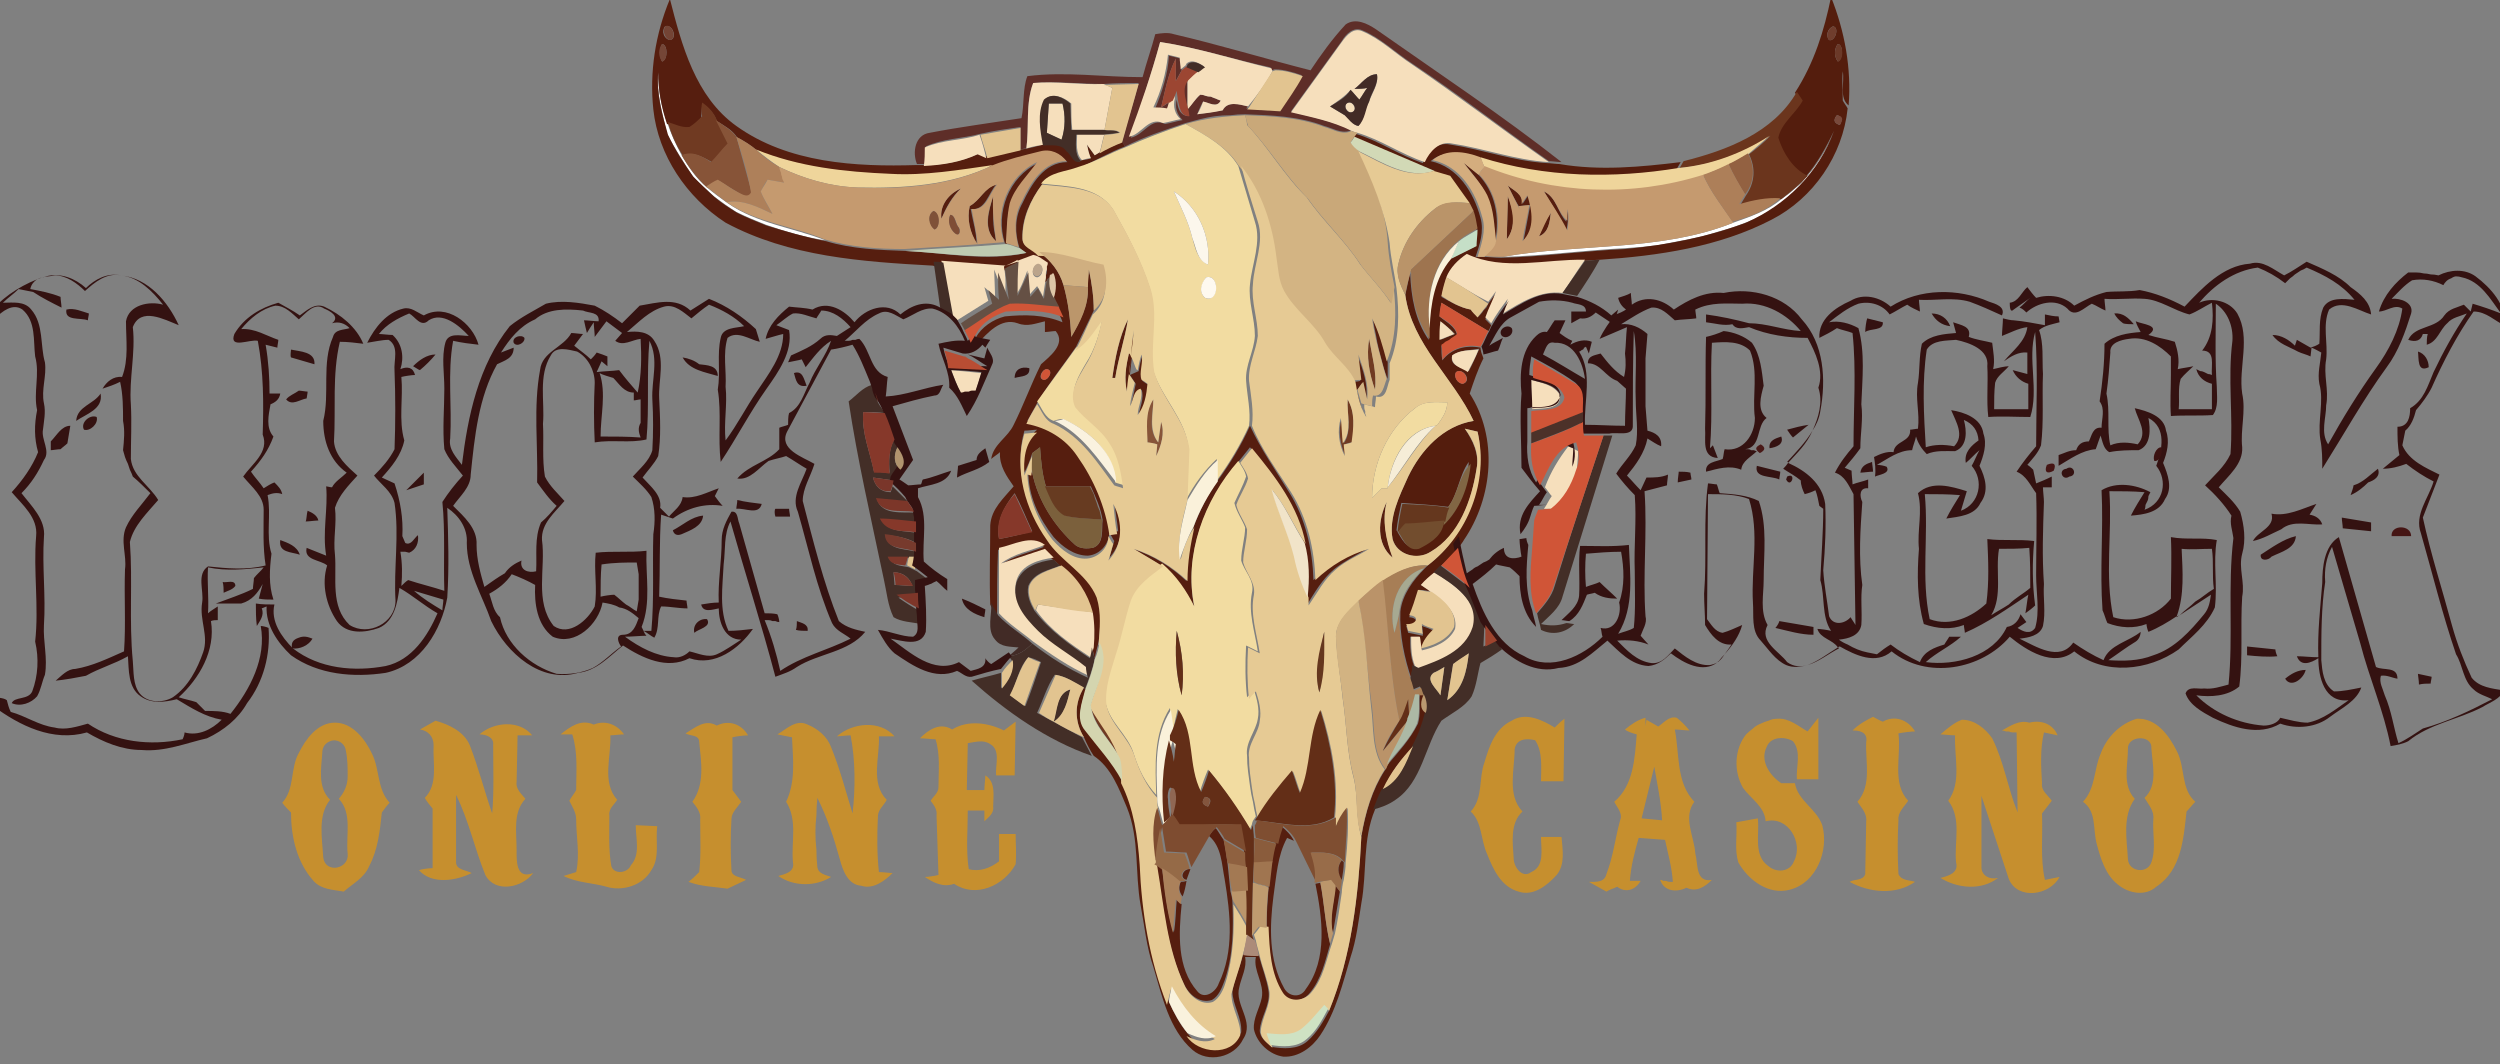 <svg version="1.2" xmlns="http://www.w3.org/2000/svg" viewBox="0 0 256 109" width="256" height="109">
	<rect x="0" y="0" width="256" height="109" fill="#808080" stroke="none"/>
	<title>luckycreek-svg</title>
	<style>
		.s0 { fill: #ffffff } 
		.s1 { fill: #541d0d } 
		.s2 { fill: #561e0f } 
		.s3 { fill: #5e2e28 } 
		.s4 { fill: #744435 } 
		.s5 { fill: #6f3d2d } 
		.s6 { fill: #f6dfbc } 
		.s7 { fill: #754637 } 
		.s8 { fill: #6b3928 } 
		.s9 { fill: #9c4632 } 
		.s10 { fill: #432e27 } 
		.s11 { fill: #e2c490 } 
		.s12 { fill: #422b26 } 
		.s13 { fill: #6b351d } 
		.s14 { fill: #703a22 } 
		.s15 { fill: #78493b } 
		.s16 { fill: #d3b483 } 
		.s17 { fill: #c9a879 } 
		.s18 { fill: #875438 } 
		.s19 { fill: #f2dca1 } 
		.s20 { fill: #efd59b } 
		.s21 { fill: #ae805a } 
		.s22 { fill: #d2d9b6 } 
		.s23 { fill: #c59a6f } 
		.s24 { fill: #e6ca94 } 
		.s25 { fill: #d4ad7e } 
		.s26 { fill: #936141 } 
		.s27 { fill: #ad7f59 } 
		.s28 { fill: #fcf7ec } 
		.s29 { fill: #ba9469 } 
		.s30 { fill: #7f5138 } 
		.s31 { fill: #7f4d35 } 
		.s32 { fill: #9e744f } 
		.s33 { fill: #c5dfc7 } 
		.s34 { fill: #bfcab1 } 
		.s35 { fill: #faf1da } 
		.s36 { fill: #d0af80 } 
		.s37 { fill: #341211 } 
		.s38 { fill: #bba48b } 
		.s39 { fill: #655044 } 
		.s40 { fill: #dec6a7 } 
		.s41 { fill: #fef9ef } 
		.s42 { fill: #bb966b } 
		.s43 { fill: #d05537 } 
		.s44 { fill: #b94d33 } 
		.s45 { fill: #87402e } 
		.s46 { fill: #86382a } 
		.s47 { fill: #4c3129 } 
		.s48 { fill: #faf2df } 
		.s49 { fill: #f6edd7 } 
		.s50 { fill: #491917 } 
		.s51 { fill: #b1946e } 
		.s52 { fill: #7b603c } 
		.s53 { fill: #3c1312 } 
		.s54 { fill: #451514 } 
		.s55 { fill: #816644 } 
		.s56 { fill: #7a362a } 
		.s57 { fill: #673b21 } 
		.s58 { fill: #f1e4c9 } 
		.s59 { fill: #7c3629 } 
		.s60 { fill: #65371e } 
		.s61 { fill: #724d2e } 
		.s62 { fill: #773a2d } 
		.s63 { fill: #7d372a } 
		.s64 { fill: #a77e56 } 
		.s65 { fill: #a7a991 } 
		.s66 { fill: #7e372a } 
		.s67 { fill: #ba9369 } 
		.s68 { fill: #7e3629 } 
		.s69 { fill: #d2b382 } 
		.s70 { fill: #9e442e } 
		.s71 { fill: #632e17 } 
		.s72 { fill: #d4d5af } 
		.s73 { fill: #acb9a5 } 
		.s74 { fill: #ba9970 } 
		.s75 { fill: #c68f2e } 
		.s76 { fill: #906753 } 
		.s77 { fill: #83553d } 
		.s78 { fill: #7f4e31 } 
		.s79 { fill: #7e4c30 } 
		.s80 { fill: #956a47 } 
		.s81 { fill: #8a5c3c } 
		.s82 { fill: #8f6140 } 
		.s83 { fill: #986c49 } 
		.s84 { fill: #a37953 } 
		.s85 { fill: #a07550 } 
		.s86 { fill: #5b2514 } 
		.s87 { fill: #ab815b } 
		.s88 { fill: #bf9b6f } 
		.s89 { fill: #ac8b79 } 
		.s90 { fill: #f9f2dd } 
		.s91 { fill: #cfe2c3 } 
	</style>
	<path id="Layer" class="s0" d="m67.4 7.4q0 2.7 0.9 5.1c0.4 1.2 0.9 2.3 1.5 3.4 0.7 1.2 1.5 2.4 2.6 3.3 0.7 0.6 1.4 1.1 2.1 1.6 3 2.1 6.7 2.5 10 3.8-2.1-0.3-4.1-0.9-6.1-1.6-1-0.4-2-0.8-3-1.3-0.8-0.5-1.5-1-2.3-1.6-0.7-0.7-1.5-1.3-2.2-2.1-0.9-1.4-1.8-2.8-2.6-4.3-0.4-1.9-1.1-4.1-0.9-6.3zm120.6 5.9c-1.5 4.3-4.9 7.7-9 9.4q-1.5 0.6-3 1-1.5 0.5-3.1 0.8-1.6 0.3-3.1 0.6-1.6 0.2-3.2 0.3c-4.2 0.2-8.5 0.8-12.7 0.9 7.8-1.4 16.1-0.5 23.6-3.5 1.7-0.6 3.5-1.2 4.9-2.4q0.4-0.3 0.7-0.5 0.4-0.3 0.7-0.6 0.4-0.3 0.7-0.6 0.3-0.4 0.6-0.7c1.2-1.4 2.1-3 2.9-4.7z"/>
	<path id="Layer" fill-rule="evenodd" class="s1" d="m187.5-0.3c1.4 3.5 2.1 7.3 1.8 11.1-1-0.8-0.4-2.3-0.6-3.5-0.1 1 0 2 0 3 0.1 0.2 0.4 0.6 0.5 0.8-0.5 4.8-3.5 9.2-7.8 11.4-5.4 2.8-11.6 3.7-17.6 4.1-0.4 0-1.1 0.1-1.5 0.1-4-0.1-8.3 1.2-12.1-0.6-0.9 0.6-1.7 1.3-2.1 2.4-0.2 0.6-0.3 1.3-0.5 1.9 0.9 0.5 1.9 1.1 3 1.3 0.2 0.2 0.6 0.6 0.7 0.8q0.2-0.2 0.3-0.3 0.2-0.2 0.3-0.4 0.1-0.1 0.3-0.3 0.1-0.2 0.2-0.4c0.2-0.3 0.6-0.8 0.8-1.1-0.3 0.9-0.8 1.8-1.1 2.7l0.6 0.6c-0.1 0.2-0.2 0.5-0.3 0.6l-4.8-2.9c-0.1 0.5-0.1 0.9-0.2 1.4 0.7 0.6 1.6 1 1.8 1.9-0.5 0.4-1 0.7-1.6 1.1 0 0.5 0 1 0.1 1.5 0.9-1.2 2.4-1.6 3.9-1.3 0 0.2 0.1 0.6 0.2 0.8l0.1 0.3c-0.6 1.2-1 2.4-1.4 3.6 2.9 4.5 2.4 10.6-0.6 15-0.1 0.2-0.4 0.6-0.6 0.8-0.5 0.7-1.1 1.3-1.7 1.8l-0.7 0.7c-0.5 0.4-0.9 0.9-1.4 1.3 0.3 0.2 0.9 0.6 1.2 0.7-0.5-0.1-1-0.2-1.4-0.2-0.3 0.9-0.6 1.9-1 2.8 1.2 0.1 0.7 1-0.3 0.9l0.2 0.7c0.4 0.1 1.1 0.2 1.5 0.3 0-0.3 0-0.8-0.1-1 0.3 0.1 0.9 0.3 1.2 0.5-0.5 0.6-1.1 1.2-1.3 2-0.1-0.5-0.2-0.9-0.2-1.4h-0.9c0 1 0 2 0.4 3q0 0.2-0.1 0.4 0 0.2 0 0.3-0.1 0.2-0.1 0.4 0 0.2 0 0.4c-0.8-2.3-1.3-4.7-1.2-7.1 0.2-1.7 1.3-3.2 2.5-4.4l0.3-0.3c4.1-3.2 6.2-8.7 5.1-13.7-0.4-0.1-0.9-0.2-1.3-0.3 0.8 1.2 1.5 2.6 1.2 4.1-0.5 3.2-1.7 6.8-4.7 8.5-1.3 0.9-3.4 0.4-3.9-1.3-0.4-2.3 0.7-4.4 1.6-6.4 1.3-2.7 3.5-5.2 6.7-5.7-2.1-4.4-6.3-7.8-7-12.9 0.2-0.8 0.3-1.5 0.5-2.2 0.1 2.4 0.5 4.8 1.9 6.8v-1.2c0.1-2.5 0.5-5.2 2.2-7.1 0.8-0.5 1.7-0.9 2.6-1.3 0.1-0.6 0.1-1.1 0.1-1.7-0.1-0.6-0.2-1.2-0.4-1.8l-0.4-0.8c-0.6-1-1.3-1.9-2-2.8-0.6-0.2-1.1-0.3-1.7-0.5-2.8-1-5.5-2.3-8.2-3.5 0.1-0.1 0.2-0.3 0.3-0.4 2.4 0.7 4.5 2.2 6.9 3 0.5-1.1 1.4-2.2 2.8-1.9 3.3 0.5 6.5 1.7 9.9 1.9 0.3 0 1 0.1 1.3 0.1 4.1 0.7 8.3 0.3 12.4-0.2l-0.4 0.7c-6.7 1.1-13.8 1-20.3-1.1-1.6-0.5-3.5-0.9-4.9 0.3 2.8 0.6 4.4 3.2 5.1 5.8 0.4 1.4-0.1 2.8-0.5 4h0.7c0.6 0 1.3 0.1 1.9 0.1 4.2-0.1 8.5-0.7 12.7-0.9 4.2-0.4 8.4-1.2 12.4-2.7 4.1-1.8 7.5-5.2 9-9.4-0.8 1.7-1.7 3.3-2.9 4.7-1.6-0.7-2.6-2.3-3-3.9 0.3-1.5 1.8-2.5 2.5-3.8-0.1-0.2-0.4-0.6-0.6-0.9 2-3.1 3-6.4 3.7-9.8zm0.2 3c-0.5 0.2-0.8 0.9-0.4 1.4 0.6 0.2 1.1-1.3 0.4-1.4zm0.5 1.8c-0.4 0.5-0.4 1.3 0 1.8 0.5-0.2 0.6-1.7 0-1.8zm-0.1 7.3c-0.4 0.5-0.3 0.8 0.3 1 0.3-0.6 0.2-0.9-0.3-1zm-40.6 21.1v1.9l1.5-0.6c-0.5-0.5-1-0.9-1.5-1.3zm1.2 3.5c-0.3 1.1 1 1.2 1.7 1.6 0.4-0.7 0.7-1.5 1.1-2.3-1 0.2-2 0.1-2.8 0.7zm0.4 1.7c-0.3 0.5 0.2 1.2 0.7 1.2 1-0.3 0-1.7-0.7-1.2zm-0.8 13.8c-1.6-0.2-3.2-0.3-4.8-0.4-0.2 0.9-0.4 1.9-0.5 2.8 0.5 0.8 1 2 2.1 1.7 1-0.5 2.2-1.2 2.5-2.4 1.8-1.6 2.7-3.9 2.8-6.3-1 1.4-1.1 3.3-2.1 4.6zm-37.3 23.6c-1-1.6-1-3.5 0-5.1l0.2 0.2c-0.4 1.3-1 2.9 0 4.1 1.2 1.7 2.7 3.3 3.8 5.2 1.3 2.6 1.7 5.4 1.9 8.3 0.2 4.9 1 9.8 2.8 14.4 0.5 1.1 1.1 2.3 1.9 3.2 1.2 1.8 4.5 2.1 5.5-0.1 0.1-1.5-0.9-2.8-0.9-4.2 0.2-1.3 0.8-2.5 1.1-3.8 0.5 0 1.1 0 1.6 0.1 0.3 1.2 0.8 2.4 1 3.7 0.2 1.4-0.8 2.6-0.9 4 0 0.8 0.7 1.2 1.2 1.7 1.2 0.2 2.7 0.3 3.7-0.6 1-0.9 1.6-2 2.2-3.1 2.3-5.7 3-11.8 3.3-17.8 0.4-2.4 1.1-4.8 2.4-6.8 0.1-0.1 0.2-0.4 0.3-0.6 1.1-1.3 2.3-2.6 3.1-4.2 0.3-1 0.1-2 0.2-3h0.5c-0.3 0.6-0.5 1.5 0.2 1.9-0.3 1.2-0.7 2.3-1.3 3.4-1.3 1.3-2.4 2.7-3.1 4.4l-0.9 2.1c-1.3 3.1-0.8 6.4-1.4 9.6-0.3 1.9-0.5 3.7-1.1 5.5-0.8 2.7-1.5 5.6-3.1 8-0.8 1.2-2.2 2.3-3.8 2.2-1.4-0.2-2.7-1.4-3-2.8-0.1-1.1 0.6-2.2 0.8-3.2 0.3-1.5-0.9-2.8-0.6-4.2h-1.1c0.2 1.1-0.4 2.1-0.6 3.1-0.5 1.8 1.6 3.5 0.4 5.3-0.9 1.9-3.6 2.5-5.2 1.1-2.4-2.1-3.1-5.5-4-8.5-0.7-2-0.9-4.2-1.3-6.3-0.6-3.3-0.1-6.8-1.4-10-0.8-1.9-1.6-4.1-3.4-5.3-0.4-0.6-0.7-1.2-1-1.9z"/>
	<g id="Layer">
		<path id="Layer" fill-rule="evenodd" class="s2" d="m66.9 11.2c-0.4-3.8 0.2-7.7 1.7-11.3 1.2 4.7 2.6 10 6.8 13 5.3 3.8 12.2 4.2 18.5 4h0.9c1.9 0 3.8-0.4 5.5-1.2 0.2 0.1 0.7 0.3 0.9 0.4 1.1-0.3 2.3-0.5 3.4-0.8 0.2 0 0.5-0.1 0.6-0.1 0.6-0.1 1.2-0.3 1.7-0.4 0.8 0 1.8-0.2 2.4 0.6 0.5 0.4 0.8 1.5 1.5 1 0.2 0 0.7-0.1 0.9-0.2-0.2-0.4-0.3-0.9-0.4-1.4 0.2 0.3 0.6 0.8 0.8 1.1l0.5-0.3c0.8-0.4 1.5-0.7 2.3-1.1 0.1 0.1 0.2 0.3 0.3 0.5-1.6 0.6-3.1 1.5-4.7 2.2-1.3 0.6-2.9 0.5-3.8 1.7-1.2 1.6-2.1 3.5-2 5.5 0 0.9 1 1.1 1.7 1.4 1.2 0.8 2.1 2 2.5 3.4 0.5 1.7 0.7 3.5 0.8 5.3 0.9-1.6 1.8-3.3 1.7-5.1 0-0.6 0-1.2 0.1-1.8 0.3 1.4 0.5 2.8 0.5 4.2l-1.8 3.7c-1.3 1.9-2.7 3.6-3.9 5.6-0.4 0.7-0.7 1.3-1.1 2 2.1 0.4 4 1.5 5.2 3.3 1.7 2.4 2.9 5.2 3.3 8.1 0.2 0 0.6-0.1 0.8-0.1-0.1-1-0.3-2.1-0.4-3.1 1 1.9 1 4.2-0.5 5.8 0.2-0.6 0.3-1.1 0.5-1.7-0.2-0.3-0.3-0.6-0.5-0.8-0.1 1.2-1 2.2-2.2 2.3-1.4 0-2.6-0.9-3.5-1.9-1.5-1.9-2.6-4.2-2.6-6.7 0.1 0 0.3 0.1 0.4 0.1 0.6 2.9 2.3 5.5 4.4 7.4 0.5 0.4 1.2 0.4 1.8 0.3 1.2-0.4 0.9-1.9 1-2.9-0.2-1.2-0.7-2.3-1.2-3.4h-4.6c-0.4-1.3-0.5-2.6-0.6-4-0.3 0.2-0.5 0.4-0.8 0.6-0.2 0.7-0.5 1.4-0.8 2-0.2-1.6 0-3.3 1.3-4.4-0.3 0-0.9 0.1-1.3 0.1-1.1 3.8 0.2 7.8 2.3 10.9 1.4 2.2 4.1 3.4 5.1 5.9 0.5 1.5 0.4 3.2 0.2 4.8-0.1 0.5-0.3 1.1-0.4 1.7-0.1-0.3-0.2-0.9-0.3-1.1 0.1-1.2 0.1-2.4-0.1-3.6-0.5-1.9-1.7-3.6-3.2-4.8-0.2-0.2-0.5-0.5-0.7-0.6l-0.9-0.9c-1.5 0.3-3 1-4.5 1.5 1.3-1 3-1.3 4.5-1.9-1.4-1.1-3.2-0.1-4.7 0.3-0.1 2.3-0.1 4.6-0.1 6.9-0.3-0.4-0.5-0.9-0.7-1.3-0.1-2.7 0-5.4 0-8.1 0.1-1.7 1.4-2.8 2.4-4-0.7-1-1.5-2.1-1.4-3.5-0.2 0.2-0.7 0.5-0.9 0.7 0.2-1.5 1.7-2.2 2.3-3.5 1-2 1.8-4.2 2.8-6.2 0.9-0.8 2.6-2.1 1.5-3.4-0.3 0-0.8 0.1-1.1 0.1v-1.1c-0.9 0.2-1.8 0.6-2.8 0.2-1.7-0.6-3.1 1-4.1 2.1l-0.2-0.6c0.6-1.1 1.8-1.9 3-2.2 2-0.2 4-0.2 5.9 0.6-0.1-0.4-0.3-0.7-0.5-1.1-0.1-0.3-0.4-0.8-0.5-1 0.3-0.8 0.2-1.7 0-2.5q0 0-0.1 0.1 0 0-0.1 0 0 0.1-0.1 0.1 0 0-0.1 0l-0.4 0.3q0-0.2 0.1-0.4 0-0.2 0-0.3 0.1-0.2 0.1-0.4 0-0.2 0-0.4c-0.5-0.3-1-0.7-1.5-0.8-1 0.3-1.9 0.7-2.8 1.1-2.1-0.3-4.2-0.3-6.4-0.4-0.3 0-0.7 0-1-0.1-7.2-0.4-14.7-0.9-21.2-4.4-4-2.6-6.9-6.9-7.4-11.6zm1.2-8.5c-0.4 0.5-0.1 1.3 0.5 1.4 0.8-0.1 0.3-1.7-0.5-1.4zm-0.3 1.8c-0.3 0.5-0.3 1.3 0 1.8 0.6-0.2 0.6-1.7 0-1.8zm-0.4 2.9c-0.2 2.2 0.4 4.3 1 6.4 0.7 1.5 1.6 2.9 2.6 4.3 0.7 0.7 1.4 1.4 2.2 2.1 0.7 0.6 1.5 1.1 2.3 1.6 1 0.5 2 0.9 3 1.3 2 0.6 4 1.2 6.1 1.6 2.6 0.8 5.5 0.9 8.2 1 4.1 0.2 8.2 1.1 12.3 0.2l-0.7-0.5c-0.5-1.5-0.5-3.2 0.3-4.6 0.9-1.9 2.2-4.2 4.6-4.2-0.7-0.8-1.7-1.3-2.7-1-1.6 0.4-3.3 0.8-4.8 1.4-3.5 0.5-7 1.1-10.5 0.9-4.7-0.2-9.4-0.7-13.8-2.5-0.6-0.5-1.3-1-2-1.3-0.5-0.8-1.3-1.2-2.1-1.7-0.3-0.8-0.8-1.3-1.5-1.8 0 0.4-0.1 1.1-0.1 1.5-0.4 0.4-0.8 0.8-1.3 1.1-0.8 0-1.5-0.4-2.2-0.5-0.6-1.8-0.9-3.5-0.9-5.3zm39.8 30.4c-0.5 0-1 1-0.3 1.1 0.5 0 1-1 0.3-1.1zm-4.9 17.4c1.1-0.2 2.3-0.5 3.4-0.8-0.6-1.3-1.1-2.6-1.8-3.9-1.1 1.4-1.9 2.9-1.6 4.7zm0.6-30.3c-1-3.1 0.4-6.8 3.4-8.2-1 1.3-2.3 2.5-2.8 4.2-0.4 1.3-0.4 2.7-0.4 4.1zm46.9-8.3l1.5 1.2c1.8 1.8 2.3 4.4 1.8 6.9-0.1-1.6-0.2-3.2-0.9-4.7-0.6-1.3-1.5-2.3-2.4-3.4zm-50.5 4.5c1.1-0.6 1.5-1.9 2.7-2.2-0.8 0.9-1.1 2.7-2.6 2.5 0.2 1.2 0.6 2.4 0.6 3.6-0.7-1.2-1-2.6-0.7-3.9zm-2.9 1.3c-0.2-1.4 0.8-2.6 2-3.1-0.9 0.8-1.5 1.9-2 3.1zm58-3.4c0.6 0.5 1.6 0.9 1.5 1.9l0.6-0.9c0.5 1.5 0.8 3.4-0.5 4.7l0.7-3.7c-0.3 0-0.9 0.1-1.1 0.1l0.1 0.3c-0.5-0.8-0.9-1.6-1.3-2.4zm3.7 0.6c1.3 0.6 1.4 2.2 2.3 3.1v-1.2c0.3 0.7 0.1 1.4 0 2.2-0.6-1.4-1.5-2.7-2.3-4.1zm-56.4 0.5q0 0.6 0 1.2 0 0.5 0 1.1 0 0.6 0.1 1.2 0.1 0.5 0.2 1.1c-1.4-1.2-0.7-3.2-0.3-4.6zm52.6 4.4l0.1-4.4c0.6 1.4 0.9 3.1-0.1 4.4zm3.3-0.3q0.4-1.2 1.2-2.4c-0.1 0.9-0.2 2-1.2 2.4zm-43.7 14.5c0.3-2.1 0.7-4.1 1.6-6-0.3 2-1 4-1.3 6zm26.7-6c0.7 1.4 1.1 2.9 1.5 4.4v1.7q-0.3-0.7-0.5-1.5-0.2-0.7-0.4-1.5-0.2-0.8-0.3-1.5-0.2-0.8-0.3-1.6zm-25.2 7.4c-0.5-2.1 0.3-4.2 0.8-6.2l-0.5 4.5 0.9-0.4c0.1-0.6 0.2-1.1 0.4-1.6 0.2 0.8-0.3 1.9 0 2.6 0.1 0.1 0.4 0.3 0.6 0.4-0.1 1.1-0.3 2.3-1 3.2 0.1-0.9 0.6-1.8 0.3-2.7-0.8 0.2-0.8 1.2-1.1 1.8l0.5-2.4-0.6-0.9c-0.1 0.3-0.2 1.2-0.3 1.7zm23.6-3.7c0.6 1.5 1.1 3 0.9 4.6l-0.4-1.8c-0.2 0.3-0.4 0.6-0.6 0.8l0.4 1.4q0 0.2 0.1 0.3 0 0.2 0 0.3 0.1 0.2 0.1 0.4 0 0.1 0 0.3c-0.7-1.1-0.9-2.3-1.1-3.6 0.2 0 0.6 0 0.9-0.1zm-14.3 12.8c1.3-1.8 2.4-3.6 3.3-5.6 1.1 2.4 2.6 4.5 4 6.8 1.7 2.7 2.4 5.9 2.5 9 1.6-1.5 3.4-2.6 5.5-3.2-1.2 0.7-2.4 1.3-3.4 2.1-1.2 1-2 2.4-2.8 3.7v-0.8c0.3-1.9 0.2-3.8-0.3-5.6-0.6-3.8-3.1-6.9-5.5-9.8l-1.2 1.5c-3.5 4-5.6 9.6-4.5 14.9-0.8-1.6-1.8-3.1-3.3-4.2-1-0.7-2-1.2-3-1.8 2.1 0.7 3.9 1.8 5.5 3.3 0-1.9 0.3-3.7 0.7-5.5 0.7-1.8 1.5-3.4 2.5-4.8zm17.3 2.2c-0.5 1.9 0 3.9 0.6 5.7-1.7-1.4-1.5-3.9-0.6-5.7zm-18.2 34.2c0.2-0.3 0.4-0.6 0.7-0.8 0.3 0.4 0.5 0.8 0.8 1.2 0.2 0.8 0.3 1.6 0.4 2.4l0.3 2.9c0.1 0.3 0.2 0.8 0.2 1.1 0.1 2.7 0.1 5.4-0.8 8-0.3 0.8-0.6 1.6-1.3 2-1.3 0.4-2.4-0.6-2.9-1.7-1.8-3.8-2.1-8.1-2.8-12.2 0.1 0.1 0.4 0.3 0.6 0.4 0.3 2.2 0.5 4.5 1.2 6.6 0.2-1.1 0.2-2.3 0.3-3.4l0.5 0.5c-0.3 3-0.5 6.5 1.6 8.9 0.7 0.9 1.9 0.1 2.2-0.8 1.6-3.3 1.2-7.1 0.6-10.7-0.3-1.5-0.3-3.3-1.6-4.4zm7.4-1c0.5 0.4 1 0.9 1.3 1.5l-0.7-0.3c-1 1.8-1.1 4-1.4 6-0.4 3.1-0.5 6.5 1.1 9.4 0.5 0.9 1.7 1 2.2 0.1 2.3-3.1 1.7-7.3 1-10.8 0.1 0 0.4-0.1 0.5-0.1 0.4 2.1 0.5 4.2 1 6.3-0.5 1.7-0.9 3.6-2.1 5-0.7 0.9-2.2 1.1-2.9 0.1-1.3-2-1.5-4.5-1.5-6.8 0-1.4 0.1-2.8 0.2-4.1l0.3-2.6c0.1-0.6 0.2-1.2 0.4-1.9 0.3-0.6 0.4-1.2 0.6-1.8zm-9.7 5.5c-0.8-0.2-0.3-1.2 0.4-1.1z"/>
		<path id="Layer" class="s2" d="m120.9 90.3c0.1 0 0.4 0 0.6-0.1-0.1 0.6-0.2 1.1-0.4 1.6-0.4-0.5-0.4-1-0.2-1.5zm15.8 0.3c0.1 0.2 0.4 0.5 0.5 0.7l-0.7 4.2c-0.5-1.5 0.2-3.2 0.2-4.9z"/>
	</g>
	<path id="Layer" fill-rule="evenodd" class="s3" d="m137.8 2.5c1-0.7 2.2-0.1 3.1 0.5 6.4 4.5 12.9 8.8 19 13.6-0.3 0-1-0.1-1.3-0.1-4.7-3.3-9.2-6.8-14-10-1.7-1.1-3.2-2.6-5.1-3.4-0.9-0.4-1.7 0.4-2.1 1.1l-5.2 7.2c2.1 0.6 4.3 1 6.2 1.9l-0.2 0.1c-0.9 0.3-1.8-0.3-2.6-0.5-2.6-1-5.4-1.1-8.1-1.2q-0.8 0-1.5 0.1-0.8 0-1.6 0.1-0.7 0.1-1.5 0.3-0.8 0.2-1.5 0.4c-2.1 0.7-4.2 1.4-6.2 2.4-0.1-0.1-0.2-0.3-0.3-0.5 0.5-2 1.2-4 1.7-6-1.2 0-2.4 0-3.6 0.1-2.4 0-4.8-0.3-7.2-0.1-0.8 2-0.4 4.5-0.7 6.7-0.2 0-0.5 0.1-0.6 0.1v-2.3c-1.4 0.2-2.8 0.4-4.1 0.7-1.9 0.5-3.9 0.5-5.6 1.3 0 0.6-0.1 1.2 0 1.8h-0.9c-0.5-1.2-0.2-3 1.3-3.2 3.1-0.6 6.2-1 9.4-1.5 0.3-1.4 0.1-3 0.6-4.3 3.9-0.5 7.8 0.1 11.8 0.1 0.4-1.5 0.9-2.9 1.3-4.4 0.6-0.1 1.3-0.2 1.9 0 4.7 1.1 9.3 2.5 14 3.7 1-1.5 2.2-3.2 3.6-4.7zm-19 1.8c-0.9 3.3-2 6.5-3 9.8 1.4-0.3 2-2.1 3.5-1.4 0.6-0.1 1.2-0.3 1.8-0.4q-0.9-0.9-0.6-2.1c0.1 0.7 0.2 1.6 1.2 1.7-0.1-1.2-1-2.7-0.1-3.7v3c0.4-0.5 0.8-1 1.3-1.5q0.3 0 0.5 0.1 0.3 0.1 0.6 0.1 0.2 0.1 0.5 0.2 0.2 0.1 0.5 0.2c-0.4 0.8-1.2 0.2-1.8 0.1-0.2 0.3-0.5 1-0.6 1.3 0.9-0.1 1.8-0.3 2.6-0.4 0.5-1 1.8-0.6 2.6-0.4l-0.2 0.2c1.1 0 2.3 0.1 3.4 0.2 0.8-1.1 1.6-2.3 2.3-3.6-0.9-0.3-1.8-0.6-2.8-0.6l-0.3 0.1-0.1-0.3c-3.7-0.8-7.4-2-11.3-2.6zm0.9 1.4l1.2 0.3c0 0.4 0 0.8 0.1 1.2l-0.6 1.1v-2.3c-0.8 1.6-1.1 3.3-1.5 5l1.1-0.7c-0.1 0.2-0.2 0.7-0.3 0.9-0.5 0-0.9 0-1.4-0.1 0.7-1.7 1.3-3.5 1.4-5.4z"/>
	<path id="Layer" class="s4" d="m68.1 2.7c0.7-0.4 1.3 1.3 0.5 1.4-0.5-0.1-0.8-0.9-0.5-1.4z"/>
	<path id="Layer" class="s5" d="m187.7 2.7c0.7 0.1 0.2 1.6-0.4 1.4-0.4-0.4-0.1-1.2 0.4-1.4z"/>
	<g id="Layer">
		<path id="Layer" fill-rule="evenodd" class="s6" d="m137.4 4.3c0.5-0.7 1.2-1.5 2.1-1.1 1.9 0.8 3.4 2.3 5.1 3.4 4.7 3.2 9.3 6.7 14 10-3.4-0.2-6.6-1.4-9.9-1.9-1.3-0.3-2.3 0.8-2.8 1.9-2.4-0.8-4.5-2.3-6.9-3-0.1 0-0.4-0.1-0.6-0.2-2-1-4.1-1.4-6.2-1.9zm1.3 4.8c0.3 0 1 0 1.3-0.1-0.3 0.4-0.5 0.8-0.8 1.2-0.3-0.3-0.6-0.7-0.9-1-0.6 0.7-1.4 1.2-2.1 1.7l1.5 0.9c0.5 0.4 0.8 1 1.4 1.1 0.6-0.7 0.6-1.7 1.1-2.5 0.3-0.9 1-1.8 0.8-2.8-1 0-1.6 1-2.3 1.5zm-19.9-4.8c3.9 0.6 7.6 1.8 11.4 2.7l0.1 0.3c-0.7 1.3-1.6 2.5-2.5 3.6-0.9-0.2-2.1-0.6-2.6 0.4-0.9 0.2-1.7 0.3-2.6 0.4 0.2-0.3 0.5-1 0.6-1.3 0.6 0.1 1.4 0.7 1.8-0.1q-0.3-0.1-0.5-0.2-0.3-0.1-0.5-0.2-0.3 0-0.6-0.1-0.2-0.1-0.5-0.1c-0.5 0.4-0.8 1-1.3 1.5v-3c0.3-0.3 0.7-0.6 1-0.9 0.2-0.1 0.5-0.4 0.7-0.5-0.5-0.3-1.2-0.8-1.8-0.3l-0.1 0.2c-0.1 0.1-0.4 0.3-0.5 0.4 0-0.4-0.1-0.8-0.1-1.2l-1.2-0.3q-0.3 2.9-1.5 5.4c0.5 0 0.9 0 1.4 0.1 0.1-0.2 0.2-0.7 0.3-0.9 0.1-0.3 0.3-0.8 0.4-1 0 0.2 0.1 0.7 0.1 0.9-0.2 0.8 0 1.6 0.6 2.1-0.6 0.1-1.2 0.3-1.8 0.4-1.5-0.7-2.2 1.2-3.5 1.4 1.2-3.2 2.3-6.4 3.2-9.7zm-13.7 10.9c0.3-2.2-0.1-4.6 0.7-6.7 2.4-0.2 4.8 0.2 7.2 0.1l0.9 0.4-0.8 4.3h-3.3c-0.1-0.9-0.1-1.8-0.1-2.7-0.7-0.6-1.9-1.2-2.7-0.4-0.7 1.4-0.4 3.2 0 4.6-0.7 0.1-1.3 0.2-1.9 0.4zm32.8-4.6c0.5-0.4 1.1 0.5 0.7 0.8-0.5 0.4-1.1-0.5-0.7-0.8zm-30.5 0h1.4c0.3 1.2 0.3 2.5-0.1 3.7l-1.5-0.7zm-12.7 4.5c1.8-0.8 3.8-0.7 5.6-1.3 0.3 0.8 0.5 1.6 0.7 2.4l-0.9-0.4c-1.7 0.8-3.6 1.1-5.5 1.2 0.1-0.7 0.1-1.3 0.1-1.9zm15.6-1.4h2.8c-0.2 0.6-0.3 1.3-0.5 1.9l-0.5 0.3-0.8-1.1c0.1 0.5 0.2 0.9 0.4 1.4-0.2 0-0.7 0.1-0.9 0.2-0.7-0.7-0.5-1.8-0.5-2.7zm-7.3 13.5q-0.1 0-0.2 0.1c0.2 1 0.2 2.1 0.1 3.1l-1.1-2.8 0.1 2.8-1.1-1 0.4 1.4-3.2 2-0.6-0.6-1-5.5zm2.8-1.1c0.6 0.1 1 0.5 1.5 0.8q0 0.2-0.1 0.4 0 0.2 0 0.3-0.1 0.2-0.1 0.4 0 0.2 0 0.4l-0.3 2c-0.1-0.3-0.4-0.8-0.6-1.1-0.2 0.2-0.6 0.7-0.8 0.9l-0.2-2.5c-0.3 0.8-0.6 1.7-1.1 2.4l0.1-3.4zm-1.6 0.7l-1.2 0.4c0.4-0.2 0.9-0.4 1.2-0.6zm2.1 0.3c-0.6 0.1-0.8 1.2-0.1 1.3 0.6-0.1 0.8-1.2 0.1-1.3z"/>
		<path id="Layer" class="s6" d="m148.1 28.4c0.4-1 1.2-1.8 2.1-2.4 3.8 1.8 8.1 0.5 12.1 0.6-0.8 1.1-1.5 2.3-2.3 3.4-2.3-0.3-4.3 1-6.1 2.1 0.1-0.4 0.4-1.1 0.5-1.5-0.6 0.8-1.2 1.6-1.7 2.5l-0.6-0.6c0.3-0.9 0.8-1.8 1.1-2.7-0.2 0.3-0.6 0.8-0.8 1.1-1.4-0.7-2.8-1.6-4.3-2.5zm-0.6 4.5c0.5 0.4 1 0.8 1.4 1.3l-1.5 0.6c0-0.6 0-1.2 0.1-1.9zm1.2 3.5c0.8-0.6 1.8-0.5 2.7-0.6-0.3 0.8-0.7 1.5-1.1 2.3-0.5-0.4-1.8-0.6-1.6-1.7zm-51.3 1.5l3.1 0.3-0.6 1.9q-0.2 0-0.4 0.1-0.2 0-0.3 0-0.2 0.1-0.4 0.1-0.2 0-0.4 0c-0.4-0.8-0.7-1.6-1-2.4zm59.4 1c1 0.3 2.3 0.5 2.9 1.5 0.3 1.6-1.8 1.4-2.8 1.5-0.1-1.1-0.1-2-0.1-3zm3.8 6.8c0.3 0.1 0.8 0.4 1 0.5 0 0.6-0.1 1.3-0.1 1.9-0.5 1.5-1.3 3-2.6 4h-0.8c0.3-0.4 0.5-0.9 0.8-1.3-0.2-0.2-0.5-0.7-0.7-0.9 0.6-1.6 1.4-2.9 2.4-4.2zm-58.3 10.4c1.5-0.3 3.3-1.4 4.7-0.3-1.5 0.6-3.2 0.9-4.5 1.9l4.5-1.5 0.9 0.9c-1.5 0.2-3.3 0.7-3.8 2.3-0.6 2 1 3.7 2.3 5 1.4 1.5 3.3 2.4 4.9 3.7 0.1 0.3 0.2 0.8 0.2 1.1-2-0.9-3.9-2.2-5.7-3.5-1.2-1-2.5-1.8-3.5-2.9zm43.2 3.8c0.4-0.5 0.9-0.9 1.4-1.3 2 1.3 4.6 3 4.2 5.7-0.7 2.4-3.4 3.4-5.6 4.2-0.2-0.1-0.5-0.2-0.6-0.3-0.4-0.9-0.4-2-0.4-3h0.9c0.1 0.5 0.1 0.9 0.2 1.4 1.3-0.3 2.8-0.9 3.4-2.2 0.3-1.6-1.1-2.8-2.3-3.6-0.3-0.3-0.9-0.7-1.2-0.9zm-39.2 2l5.6 0.8c0.2 1.2 0.2 2.4 0.1 3.6-0.1 0.3-0.2 0.8-0.2 1.1-2.1-1.4-4.2-2.8-5.7-4.9 0-0.1 0.1-0.4 0.2-0.6z"/>
	</g>
	<path id="Layer" class="s7" d="m67.8 4.5c0.6 0.1 0.6 1.7 0 1.8-0.4-0.5-0.4-1.3 0-1.8z"/>
	<path id="Layer" class="s8" d="m188.2 4.5c0.6 0.1 0.6 1.7 0 1.8-0.4-0.5-0.4-1.3 0-1.8z"/>
	<path id="Layer" class="s9" d="m118.9 11c0.4-1.7 0.7-3.4 1.5-5v2.3c0.2-0.3 0.4-0.7 0.6-1.1 0.1-0.1 0.4-0.3 0.5-0.4 0.3 0.1 0.9 0.4 1.2 0.5-0.4 0.3-0.7 0.6-1 0.9-0.9 1 0 2.5 0.1 3.7-1 0-1-1-1.2-1.7 0-0.2-0.1-0.7-0.1-0.9-0.1 0.3-0.3 0.8-0.4 1q-0.2 0.1-0.3 0.2-0.2 0-0.3 0.1-0.2 0.1-0.3 0.2-0.2 0.1-0.3 0.2z"/>
	<path id="Layer" fill-rule="evenodd" class="s10" d="m121.6 6.6c0.5-0.5 1.3-0.1 1.8 0.3-0.2 0.1-0.5 0.4-0.7 0.5-0.3-0.1-0.9-0.4-1.2-0.5zm-14.7 3.6c0.9-0.8 2-0.2 2.7 0.4l0.1 2.7h3.3c0.5 0.1 1.2-0.1 1.6 0.3-0.5 0.1-1.1 0.1-1.6 0.2h-2.8c0 0.9-0.2 2 0.5 2.7-0.8 0.4-1-0.7-1.5-1-0.5-0.8-1.6-0.6-2.4-0.6-0.3-1.6-0.6-3.3 0.1-4.7zm0.5 0.4l-0.2 3 1.5 0.7c0.4-1.2 0.4-2.5 0.1-3.7zm-11.8 16.2c0.3 0 0.7 0 1 0.1l1 5.5c-0.4-0.3-0.9-0.5-1.3-0.7zm66.7-0.1c0.4 0 1.1-0.1 1.5-0.1-0.7 1.3-1.5 2.5-2.3 3.7l-1.5-0.3zm-75.4 14.4c0.8-0.6 1.4-1.4 2.4-1.7 0.1 0.2 0.2 0.6 0.3 0.8 0.1 0.2 0.2 0.7 0.3 1 0.2 0.4 0.5 0.7 0.7 1.1-0.7-0.1-1.5-0.1-2.2-0.1-0.2 2.1 0.7 4.1 1.1 6.1 0.5 0 1.1 0.1 1.6 0.1-0.1-1.2-0.1-2.4 0.5-3.5 0.1 0.2 0.2 0.6 0.3 0.9-0.4 0.8-0.4 1.7 0.3 2.3-0.3 0.4-0.5 0.7-0.7 1.1l-2.1-0.3c0.2 0.9 0.8 1.5 1.8 1.5l0.2-0.6 1.6 1.6-3.2-0.3c0.5 1.7 2.6 1.3 4 1.4 0.1 0.3 0.1 0.7 0.2 1l-3.7-0.3c0.7 1.4 2.4 1.1 3.7 1.4v1.1c-1-0.6-2.1-0.8-3.2-0.9 0.1 1.7 2.1 1.3 3.3 1.8v0.5h-2.9c0.2 0.9 1.1 0.8 1.9 1l0.8 0.4 1.6 1.2c-0.3 0.1-1 0.2-1.3 0.3v1c-0.7 0-1.4 0.1-2.2 0.2 0.7 0.5 1.5 1 2.2 1.4 0 0.4 0.1 0.9 0.1 1.3-0.9-0.2-2-0.2-2.8-0.7-0.6-1.2-0.7-2.6-1-3.9-1.3-6.2-2.7-12.2-3.6-18.2zm4.6 17.5c0 0.3 0.1 1 0.1 1.3 0.6 0 1.2 0.1 1.8 0.1-0.2-0.8-0.9-1.4-1.9-1.4zm72.7-14h0.9l-5.1 16.5c-0.3 1.2-1.4 2-2.2 2.8 0.9 0.2 1.7 0.2 2.6-0.1 0.2 0 0.6 0.1 0.8 0.1-0.9 0.9-2.2 1.2-3.4 0.6-0.1-0.6-0.3-1.1-0.4-1.7 0.7-0.8 1.5-1.7 1.8-2.8 1.6-5.2 3.3-10.3 5-15.4zm-60.1 15c0.6-1.6 2.3-2.1 3.8-2.3 0.2 0.2 0.5 0.5 0.7 0.6-1.2 0.5-2.7 0.7-3.3 2.1-0.2 0.9 0.2 1.8 0.6 2.5 1.5 2 3.6 3.5 5.7 4.9 0.1-0.3 0.2-0.8 0.2-1.1 0.1 0.3 0.2 0.9 0.3 1.1-0.2 1.1-0.6 2.1-1 3.2l-0.2-0.2c-0.9-0.5-1.8-1.2-2.9-1.3-0.8 1.2-1.2 2.6-1.8 3.9l4.6 2.5 1 1.9c-4.6-1.6-8.7-4.5-12.3-7.7 1-0.3 2-0.5 3-0.8v1.6c0.7-0.8 1.3-1.8 1.1-2.9l-0.3-0.4c1-0.1 1.7-0.6 2.4-1.3 1.8 1.4 3.7 2.6 5.7 3.5-0.1-0.3-0.2-0.8-0.2-1.1-1.6-1.3-3.5-2.3-4.9-3.7-1.3-1.3-2.8-3-2.2-5zm1.2 7.7c-1 1.1-1.2 2.6-1.8 3.9 0.5 0.4 1 0.8 1.5 1.1 0.6-1.5 1.1-3 1.6-4.5-0.4-0.2-0.8-0.4-1.3-0.5zm41.5-8.7l0.7-0.7 2.9 2.2 1.6 3.9-0.1 2.2 1.2-0.6c0.2 0.3 0.5 0.6 0.7 0.9-0.7 0.5-1.5 1-2.2 1.4-0.3 1.1-0.4 2.3-0.9 3.4-0.7 1.1-2 1.7-3.1 2.5-1.7 2.6-2 6.3-4.7 8.1-0.7 0.5-1.5 0.8-2.3 1 0.3-0.7 0.5-1.4 0.9-2.1 1.8-0.9 2.5-2.7 3.1-4.4 0.6-1.1 1-2.2 1.3-3.4 0.2-0.6 0.1-1.3-0.2-1.9-0.1-0.2-0.2-0.6-0.3-0.8-0.2 0.1-0.5 0.2-0.7 0.3-0.1-0.2-0.2-0.7-0.3-1q0-0.2 0.1-0.4 0-0.2 0-0.3 0.1-0.2 0.1-0.4 0-0.2 0-0.4c0.2 0.1 0.5 0.2 0.6 0.3 2.2-0.8 4.8-1.7 5.6-4.2 0.7-2.7-2-4.4-4-5.6zm2 9.4l-0.6 3.7c1.6-1.1 2-3 2.2-4.8-0.5 0.4-1 0.7-1.6 1.1zm-2 0.9c-0.9 0.7 0.3 1.6 0.7 2.3l0.4-2.9c-0.3 0.2-0.9 0.5-1.1 0.6zm-38.9 5c0.3-1.2 0.3-2.9 1.7-3.3-0.3 1.2-0.5 2.6-1.7 3.3z"/>
	<path id="Layer" fill-rule="evenodd" class="s11" d="m130.3 7.3l0.3-0.1c1 0 1.9 0.3 2.8 0.6-0.7 1.3-1.5 2.4-2.3 3.6l-3.4-0.2 0.2-0.2zm-17.3 1.4l3.6-0.1-1.7 6c-0.8 0.3-1.6 0.7-2.3 1.1 0.2-0.6 0.3-1.3 0.5-1.9 0.5 0 1.1-0.1 1.6-0.2-0.4-0.4-1.1-0.2-1.6-0.3l0.8-4.3c-0.2-0.1-0.7-0.3-0.9-0.3zm-12.6 5.1l4.1-0.7v2.3l-3.4 0.8c-0.2-0.9-0.5-1.6-0.7-2.4zm47.2 16.5c0.1-0.6 0.3-1.3 0.5-1.9 1.5 0.8 2.9 1.8 4.3 2.7l-1.1 1.4c-0.2-0.2-0.6-0.6-0.7-0.8-1.1-0.2-2.1-0.8-3-1.4zm-54.5 26.7h0.8c-0.1 0.3-0.2 1-0.2 1.3l-0.8-0.4c0-0.2 0.1-0.7 0.2-0.9zm12.3 3c0.5-1.3 2.1-1.6 3.3-2.1 1.6 1.2 2.7 2.9 3.2 4.8-1.9-0.1-3.7-0.5-5.6-0.8-0.1 0.1-0.2 0.4-0.3 0.6-0.4-0.7-0.8-1.6-0.6-2.5zm39.8 0.4c0.5 0.1 1 0.2 1.4 0.2 1.2 0.8 2.6 2 2.3 3.6-0.6 1.3-2.1 1.9-3.4 2.2 0.2-0.8 0.7-1.4 1.3-2-0.3-0.1-0.9-0.3-1.2-0.5 0 0.3 0 0.8 0.1 1l-1.5-0.3-0.2-0.7c1 0.1 1.5-0.8 0.3-0.9 0.3-0.7 0.6-1.6 0.9-2.6zm-39.9 6.9c0.4 0.2 0.8 0.4 1.2 0.5l-1.6 4.5-1.5-1.1c0.7-1.3 1-2.8 1.9-3.9zm43.5 0.7c0.5-0.4 1-0.7 1.6-1.1-0.2 1.8-0.6 3.7-2.2 4.8zm-45.1-0.4c0.2 1.1-0.4 2.1-1.1 2.9v-1.6c0.3-0.5 0.7-0.9 1.1-1.3zm43.1 1.3c0.3-0.1 0.8-0.4 1.1-0.6l-0.4 2.9c-0.4-0.7-1.6-1.6-0.7-2.3zm-38.7 0.2c1.1 0.2 2 0.8 2.9 1.3-1 1.6-1 3.5 0 5.1-1.1-0.5-2.1-1-3.1-1.6q0 0 0 0 0 0 0 0 0 0 0 0 0 0 0 0c1.1-0.7 1.4-2.1 1.7-3.3-1.4 0.4-1.3 2.1-1.7 3.3q-0.8-0.4-1.5-0.9zm33.5 11.7c0.8-1.7 1.9-3.1 3.1-4.4-0.7 1.7-1.4 3.6-3.1 4.4z"/>
	<path id="Layer" fill-rule="evenodd" class="s12" d="m138.7 9.1c0.7-0.5 1.3-1.5 2.3-1.5 0.2 1-0.6 1.9-0.8 2.8-0.4 0.8-0.4 1.8-1.1 2.5-0.6-0.1-1-0.7-1.4-1.1l-1.5-0.9c0.8-0.5 1.6-0.9 2.1-1.7 0.3 0.3 0.6 0.7 0.9 1 0.3-0.4 0.5-0.8 0.8-1.2-0.3 0.1-1 0.1-1.3 0.1zm-0.8 1.5c-0.4 0.4 0.2 1.2 0.7 0.8 0.4-0.4-0.2-1.2-0.7-0.8zm-36.4 51.1c0.2 0.5 0.5 0.9 0.7 1.3 1 1.1 2.4 1.9 3.5 2.9-0.7 0.7-1.4 1.2-2.4 1.3 0.3-0.3 0.7-0.6 1-0.9-0.8-0.1-1.8 0-2.4-0.8-0.9-1-0.3-2.6-0.4-3.8z"/>
	<path id="Layer" class="s13" d="m184 9.4l0.6 0.9c-0.7 1.3-2.2 2.3-2.5 3.8 0.5 1.6 1.5 3.2 3 3.9-0.8 0.9-1.7 1.6-2.7 2.4-1.4-0.1-2.8 0.2-4.2 0.6l0.6-1c0.9-1.3 1-2.8 0.3-4.2 0.8-0.6 1.5-1.2 2.2-1.9-2.8 1.9-6 3-9.3 3.3l0.4-0.7c4.4-1.1 9.2-2.9 11.6-7.1z"/>
	<path id="Layer" fill-rule="evenodd" class="s14" d="m71.9 10.5c0.6 0.4 1.2 1 1.5 1.8l1.2 2.4c-0.6 0.6-1.1 1.3-1.7 1.9-0.9-0.5-1.9-1.1-3-0.7-0.7-1.1-1.2-2.2-1.5-3.4 0.7 0.2 1.4 0.6 2.2 0.5 0.5-0.3 0.9-0.7 1.3-1.1-0.1-0.3-0.1-1 0-1.4zm68.3 24.2c0.3 1.7 0.8 3.4 0.6 5.2-0.6-1.6-0.9-3.4-0.6-5.2zm-2.2 6.2c0.8 1.4 0.6 2.9 0.5 4.4-0.2 0-0.6 0.1-0.8 0.2 0 0.3 0.1 0.9 0.1 1.2-0.6-1.2-0.8-2.6-0.4-3.9l0.2 2.6c0.9-1.3 0.3-3 0.4-4.5zm-26.3 31.3c1 1.8 2.5 3.4 3 5.5-0.9-1.9-2.7-3.3-3-5.5z"/>
	<path id="Layer" class="s15" d="m188.1 11.8c0.6 0.1 0.7 0.4 0.3 1-0.6-0.2-0.7-0.5-0.3-1z"/>
	<path id="Layer" fill-rule="evenodd" class="s16" d="m121.4 12.7c2-0.6 4.1-0.8 6.1-0.9 0.1 0.3 0.2 0.8 0.2 1 2.2 2.3 3.8 5.2 6.1 7.4 1.7 2.5 3.9 4.4 5.5 6.9 1 1.3 2.2 2.5 3.1 3.9l0.3-1.7c0.3 2.6 0.3 5.3-0.7 7.7-0.4-1.5-0.8-3-1.5-4.4 0.3 2.1 0.9 4.1 1.5 6.2-0.3 0.7-0.4 1.9-1.4 1.7-0.1 0.4-0.1 0.7-0.1 1.1-0.3-0.1-0.9-0.2-1.1-0.3l-0.4-1.4c0.2-0.3 0.4-0.6 0.6-0.8l0.4 1.8c0.2-1.6-0.4-3.1-0.9-4.6l0.3 2.6c-0.2 0-0.6 0-0.9 0.1-0.7-1.6-2.2-2.5-3.1-4-1.1-2-3.1-3.3-4.2-5.3-0.6-1-0.6-2.3-0.8-3.5-0.4-3.3-1.5-6.7-3.6-9.3-1.2-1.9-3.4-3.1-5.4-4.2zm18.8 22c-0.3 1.8 0 3.5 0.6 5.2 0.2-1.7-0.3-3.4-0.6-5.2z"/>
	<path id="Layer" class="s17" d="m127.5 11.8c2.7 0.1 5.5 0.2 8.1 1.2 0.8 0.2 1.7 0.8 2.6 0.5l0.2-0.1c0.1 0.1 0.4 0.1 0.6 0.2-0.1 0.1-0.2 0.3-0.3 0.4-0.1 0.1-0.3 0.4-0.4 0.6l0.9 0.9c1.4 2.9 2.7 6 2.9 9.3 0.1 1.6 0.4 3.1 0.7 4.6l-0.3 1.7c-0.9-1.4-2.1-2.6-3.1-3.9-1.6-2.5-3.8-4.5-5.5-6.9-2.3-2.3-3.9-5.1-6.1-7.4-0.1-0.3-0.2-0.8-0.3-1.1z"/>
	<path id="Layer" class="s18" d="m73.3 12.3c0.7 0.5 1.6 1 2.1 1.7l1.6 5.8c-0.3 0.6-0.9 0.2-1.3 0l-2.1-1.3c-0.3 0.2-0.9 0.6-1.2 0.7-1-0.9-1.9-2.1-2.6-3.3 1.1-0.5 2.1 0.1 3 0.7 0.6-0.6 1.1-1.3 1.7-1.9zm44.2 33c-0.1-1.5-0.3-3.1 0.6-4.4 0 1.5-0.6 3.1 0.5 4.4l0.3-2.1c0.4 1.2 0 2.4-0.5 3.5 0-0.3 0.1-0.9 0.1-1.2-0.2-0.1-0.7-0.1-1-0.2z"/>
	<path id="Layer" fill-rule="evenodd" class="s19" d="m115.2 15.1c2-0.9 4.1-1.7 6.2-2.4 2 1.1 4.2 2.3 5.4 4.3l1.7 5.7c0.7 2.1-0.3 4.3-0.5 6.4-0.2 1.8 0.5 3.5 0.5 5.3-0.1 1.6-1 3-0.9 4.6 0.1 1.5 0.5 3.1 0.3 4.6-0.9 2-2 3.8-3.3 5.6v-2.2c-1.3 1.2-2.3 2.6-3.1 4.1l0.2-5.2c-0.3-3-2.7-5.1-3.6-7.9-0.5-2.8 0.5-5.8-0.4-8.6-0.9-2.8-2.3-5.4-3.7-7.9-1.6-2.5-4.8-2.4-7.4-2.7 0.9-1.2 2.5-1.2 3.8-1.7 1.7-0.5 3.2-1.4 4.8-2zm5 4.5c0.7 1.6 1.5 3.1 1.9 4.8 0.3 1 0.5 2.2 1.6 2.7 0.3-2.9-1-5.9-3.5-7.5zm3.3 8.8c-0.4 0.6-0.8 1.5-0.1 2.1 1.4 0.6 1.5-2.5 0.1-2.1zm-13.3 7.2c1.2-0.7 1.9-1.9 2.7-3-0.3 1.6-0.8 3.2-1.7 4.6-0.7 1.2-1.7 2.8-1 4.2 1 1.4 2.6 2.3 3.5 3.7 1 1.3 1.2 3 1.4 4.6-0.2-0.1-0.7-0.2-0.9-0.3-0.1-3.1-2.8-5.4-5.4-6.5-0.2 0-0.7 0.1-0.9 0.2-0.9-0.3-1.2-1.3-1.7-2zm34.7 6.2c0.9-0.8 2.2-0.6 3.3-0.6 0 0.9-0.5 1.6-1 2.3l-0.2 0.1c-3.1 0.4-4.6 3.6-4.9 6.3v0.1h-0.6l-1 1c0-3.5 1.6-7.1 4.4-9.2zm-22.6 20.3c-1.1-5.3 1-10.9 4.5-14.9 0.3 0.5 0.7 1 0.8 1.6-0.3 0.9-0.8 1.8-1.2 2.7 0.2 0.9 0.8 1.7 1.1 2.5 0 1.1-0.4 2.2-0.4 3.4 0.3 1.1 1.4 2 1.1 3.3-0.4 2 0.3 4 0.6 6l-1.2-0.6c-0.1 1.8-0.1 3.6 0.1 5.3 0.2-0.2 0.6-0.6 0.7-0.8 0.3 1 0.6 2 0.4 3-0.2 1.3-1.3 2.4-1.1 3.8q0 0.8 0.1 1.6 0.1 0.7 0.2 1.5 0.1 0.8 0.3 1.6 0.1 0.7 0.3 1.5l-0.2 0.3c-0.1 0.1-0.2 0.4-0.2 0.5l-0.2 0.5c-1.3-2.1-2.7-4.2-4.3-6.1-0.3 0.7-0.6 1.5-0.8 2.2-1.4-2.6-0.6-5.9-2.3-8.4-0.2 0.8-0.4 1.7-0.5 2.5l-0.3-2.6c-1.7 2.7-1.5 5.9-1.4 8.9-1.1-1.2-1.8-2.6-2.3-4.2-0.6-2-2.5-3.2-2.9-5.3-0.2-1.8 0.5-3.6 1-5.3 0.6-1.8 0.9-3.6 1.5-5.4 0.6-1.6 2-2.5 3.3-3.5 1.5 1.3 2.5 2.8 3.3 4.4zm-1.3 9.1c0.3-2.2 0.1-4.4-0.5-6.6-0.2 2.2-0.1 4.5 0.5 6.6z"/>
	<path id="Layer" class="s20" d="m171.9 17.2c3.3-0.3 6.5-1.5 9.3-3.3l-2.2 1.9-2 1.1-2.6 1.1c-7.3 2.3-15.4 2-22.4-0.9-0.1-0.2-0.3-0.7-0.4-1 6.6 2.1 13.6 2.2 20.3 1.1zm-94.5-1.9c4.4 1.8 9.1 2.3 13.8 2.5 3.5 0.2 7-0.4 10.5-0.9-4.3 2.1-9.2 2.4-13.9 2.3-2.8-0.1-5.5-0.9-8-2.1q-1.2-0.8-2.4-1.8z"/>
	<path id="Layer" class="s21" d="m75.4 14c0.7 0.4 1.4 0.8 2 1.3q1 1 2.4 1.8 0.1 0.2 0.2 0.4 0 0.2 0.1 0.4 0 0.2 0.1 0.4 0.1 0.2 0.1 0.4l-1.7-0.3c-0.3 0.4-0.5 0.8-0.7 1.2 0.3 0.8 0.8 1.6 1.2 2.3-1.5-0.7-3-1.5-4.7-1.2l-2.1-1.6c0.3-0.2 0.9-0.6 1.2-0.7 0.7 0.4 1.3 0.9 2.1 1.3 0.4 0.2 1 0.6 1.3 0-0.3-1.9-0.9-3.8-1.5-5.7z"/>
	<path id="Layer" class="s22" d="m138.3 14.6c0.1-0.1 0.3-0.4 0.4-0.6l8.2 3.5c-2.7 0.9-5.4-0.9-7.7-2q-0.6-0.4-0.9-0.9z"/>
	<path id="Layer" fill-rule="evenodd" class="s23" d="m101.7 16.9c1.5-0.6 3.2-1 4.8-1.4 1.1-0.3 2.1 0.2 2.7 1-2.4 0-3.7 2.3-4.6 4.2-0.8 1.4-0.7 3.1-0.3 4.6-0.4-0.1-0.9-0.3-1.3-0.4 0.1-1.4 0.1-2.8 0.4-4.1 0.5-1.6 1.8-2.8 2.8-4.2-3 1.4-4.4 5.1-3.4 8.2-3.4 0.3-6.8 0.5-10.2 0.7-2.7 0-5.6-0.2-8.2-1-3.3-1.4-7-1.7-10-3.8 1.7-0.3 3.2 0.5 4.7 1.2-0.4-0.8-0.9-1.5-1.2-2.3 0.2-0.4 0.5-0.8 0.7-1.2l1.7 0.3q-0.1-0.2-0.2-0.4 0-0.2-0.1-0.4 0-0.2-0.1-0.4-0.1-0.2-0.1-0.4c2.5 1.2 5.2 2 8 2.1 4.8 0.2 9.7-0.2 13.9-2.3zm-2.4 4.2c-0.3 1.3 0 2.7 0.8 3.9-0.1-1.2-0.4-2.4-0.6-3.6 1.5 0.2 1.8-1.6 2.6-2.5-1.3 0.3-1.7 1.6-2.8 2.2zm-2.9 1.3c0.5-1.1 1.1-2.2 2-3.1-1.2 0.5-2.2 1.7-2 3.1zm5.3-2.3c-0.5 1.5-1.1 3.4 0.3 4.6-0.2-1.6-0.4-3.1-0.3-4.6zm-6.1 1.5c-0.7 0.4-0.4 1.5 0.1 1.9 0.6-0.2 0.5-1.7-0.1-1.9zm1.7 0.4c-0.3 0.6 0 1.5 0.5 1.9 0.6 0.4 0.6-0.5 0.3-0.7-0.2-0.3-0.3-1.2-0.8-1.2zm54.1-4.2c0.2-0.2 0.5-0.6 0.6-0.8 7.1 2.9 15.1 3.2 22.4 0.9 0.8 1.8 2 3.3 3.1 4.9-7.5 3-15.8 2.1-23.6 3.5-0.7 0-1.3 0-1.9-0.1 0.4-0.5 1-0.9 1.2-1.6 0.5-2.4 0-5-1.8-6.8zm3 1.2l1.2 2.4-0.1-0.3c0.3 0 0.9-0.1 1.1-0.1-0.2 1.2-0.5 2.4-0.7 3.7 1.3-1.3 1-3.1 0.5-4.7l-0.6 0.9c0.2-1-0.8-1.4-1.4-1.9zm3.7 0.6c0.8 1.3 1.7 2.6 2.4 4 0.1-0.7 0.2-1.5 0-2.2v1.2c-1-0.8-1.1-2.4-2.4-3zm-3.8 4.9c1-1.3 0.6-3 0.1-4.4 0 1.5-0.1 3-0.1 4.4zm3.3-0.3c1-0.4 1.1-1.5 1.2-2.4-0.5 0.8-0.8 1.6-1.2 2.4z"/>
	<path id="Layer" fill-rule="evenodd" class="s24" d="m139.1 15.5c2.4 1.2 5 2.9 7.7 2l1.7 0.5 2 2.8c-1.2-0.1-2.6-0.2-3.6 0.6-1.8 1.4-3.2 3.4-3.7 5.6-0.3 1.1 0.2 2.2 0.7 3.2 0.7 5.1 4.9 8.4 7 12.9-3.1 0.5-5.4 3-6.7 5.7-0.9 2-2 4.2-1.6 6.4 0.4 1.6 2.5 2.2 3.9 1.3 2.9-1.7 4.2-5.3 4.7-8.5 0.3-1.5-0.3-2.9-1.2-4.1 0.4 0.1 0.9 0.2 1.3 0.3 1.2 5.1-1 10.6-5.1 13.7-1.7-0.1-3.2 0.7-4.6 1.6-0.9 0.6-1.7 1.3-2.5 2.1-1 1-2.3 2.1-2.3 3.6 0.1 2.2 0.5 4.3 0.7 6.4 0.4 2.6 0.4 5.4 1.1 8 0.5 2 0.2 4.1 0.8 6.1-0.3 6-1 12.2-3.3 17.8l-0.4-0.4c-0.8 0.8-1.5 1.8-2.4 2.5-1 0.7-2.3 0.5-3.4 0.5 0.1 0.4 0.3 0.8 0.4 1.2-0.5-0.5-1.2-0.9-1.2-1.7 0.1-1.4 1-2.6 0.9-4-0.2-1.3-0.7-2.4-1-3.7-0.1-0.5-0.3-1-0.4-1.6l-0.2-0.6c0.2-0.2 0.5-0.6 0.7-0.9 0.2 0 0.6 0.1 0.8 0.1 0.1 2.3 0.2 4.8 1.5 6.8 0.7 1 2.2 0.8 2.9-0.1 1.2-1.4 1.5-3.3 2.1-5 0.1-0.3 0.2-0.7 0.3-1 0.3-1.4 0.5-2.8 0.7-4.2 0-0.3 0.1-1 0.2-1.3 0.1-0.6 0.2-1.2 0.2-1.8 0.2-1.9 0.3-3.7 0.2-5.6q-0.1 0.3-0.3 0.5-0.2 0.3-0.3 0.5-0.2 0.3-0.4 0.5-0.1 0.3-0.3 0.5v-0.9c0.4-3.8-0.3-7.5-1.4-11-1.3 2.7-0.9 5.8-2.1 8.5-0.3-0.8-0.5-1.6-0.8-2.3-1.3 1.6-2.6 3.1-3.6 4.8q-0.2-0.8-0.3-1.5-0.2-0.8-0.3-1.6-0.1-0.8-0.2-1.5-0.1-0.8-0.1-1.6c-0.2-1.4 1-2.5 1.1-3.8 0.2-1-0.1-2.1-0.4-3-0.2 0.2-0.6 0.6-0.7 0.8-0.2-1.8-0.2-3.6-0.1-5.3l1.2 0.6c-0.3-2-1-4-0.6-6 0.2-1.2-0.8-2.2-1.1-3.3 0-1.1 0.4-2.2 0.4-3.4-0.3-0.9-0.9-1.6-1.1-2.5 0.3-0.9 0.9-1.7 1.2-2.7-0.1-0.6-0.5-1.1-0.8-1.6l1.2-1.5c2.4 2.9 4.8 6 5.5 9.8-1.2-1.8-2-3.8-3.4-5.5 0.6 2.3 1.7 4.5 2.3 6.8 0.3 1.4 0.8 2.8 1.4 4.2v0.8c0.9-1.3 1.6-2.7 2.8-3.7 1-0.9 2.3-1.4 3.4-2.1-2.1 0.6-3.9 1.7-5.5 3.2-0.1-3.1-0.8-6.3-2.5-9-1.4-2.2-3-4.3-4-6.8 0.2-1.5-0.1-3.1-0.3-4.6-0.1-1.6 0.7-3 0.9-4.6 0-1.8-0.7-3.5-0.5-5.3 0.1-2.1 1.2-4.3 0.5-6.4-0.6-1.9-1.2-3.8-1.7-5.7 2.1 2.6 3.2 6 3.6 9.3 0.2 1.2 0.2 2.4 0.8 3.5 1.1 2 3.1 3.3 4.2 5.3 0.9 1.5 2.4 2.4 3.1 4 0.2 1.2 0.4 2.5 1.1 3.6q0-0.2-0.1-0.3 0-0.2 0-0.3-0.1-0.2-0.1-0.4 0-0.1 0-0.3c0.3 0.1 0.9 0.2 1.1 0.3 0-0.4 0.1-0.7 0.1-1.1 1.1 0.3 1.1-1 1.4-1.7v-1.7c1-2.4 1-5.1 0.7-7.7-0.2-1.5-0.6-3.1-0.7-4.6-0.5-3.4-1.8-6.4-3.2-9.4zm-1.1 25.4c-0.1 1.5 0.5 3.2-0.5 4.5-0.1-0.9-0.1-1.7-0.2-2.6-0.4 1.3-0.2 2.7 0.4 3.9 0-0.3-0.1-0.9-0.1-1.2 0.2 0 0.6-0.1 0.8-0.2 0.2-1.5 0.4-3-0.4-4.4zm6.9 0.9c-2.8 2.1-4.4 5.7-4.4 9.2l1-1h0.6v-0.1c1.7-2 3-4.5 4.9-6.3l0.2-0.1c0.5-0.7 1-1.4 1-2.3-1.1 0-2.3-0.2-3.3 0.6zm-2.9 9.6c-0.9 1.8-1.1 4.3 0.6 5.7-0.7-1.8-1.1-3.8-0.6-5.7zm-6.9 19.5c0.5-2 0.4-4.1 0.5-6.2-0.4 2-1 4.1-0.5 6.2zm-30.4-46.5c0-2 0.8-3.9 2-5.5 2.6 0.3 5.9 0.2 7.4 2.7 1.4 2.5 2.8 5.1 3.7 7.9 0.9 2.8-0.1 5.7 0.4 8.6 0.8 2.8 3.2 4.9 3.6 7.9l-0.2 5.2c-0.5 2-1.1 4-0.7 6.1 0.3-1.2 0.7-2.3 1.4-3.3-0.4 1.8-0.7 3.6-0.7 5.5-1.6-1.5-3.4-2.6-5.5-3.3l3 1.8c-1.3 1-2.7 1.9-3.3 3.5-0.6 1.8-0.9 3.6-1.5 5.4-0.5 1.7-1.2 3.5-1 5.3 0.4 2 2.3 3.3 2.9 5.3 0.5 1.5 1.2 3 2.3 4.2 0 0.4 0 0.8 0.1 1.2-0.7 1.7-0.4 3.5-0.2 5.3 0 0.1 0 0.3 0.1 0.5 0.7 4.1 1 8.4 2.8 12.2 0.5 1.1 1.7 2.1 2.9 1.7 0.7-0.4 1.1-1.3 1.3-2 0.8-2.6 0.9-5.3 0.8-8 0.5 0.8 1 1.6 1.4 2.4v0.9c-0.1 0.7-0.3 1.4-0.5 2.1-0.3 1.3-0.8 2.5-1.1 3.8 0 1.5 1 2.8 0.9 4.2-0.9 2.2-4.3 1.9-5.5 0.1 0.9 0.4 1.9 0.8 2.9 0.3-2-1.2-3.4-3.1-4.5-5.1l-0.4 1.6c-1.8-4.6-2.6-9.5-2.8-14.4-0.2-2.8-0.6-5.7-1.9-8.3 0-0.8 0-1.6-0.2-2.3-0.5-2.1-2-3.7-3-5.5 0.6-2.1 1.9-4.3 0.9-6.4 0.1-1.6 0.3-3.2-0.2-4.8-1-2.5-3.7-3.7-5.1-5.9-2.2-3.1-3.4-7.2-2.3-10.9 0.3 0 0.9-0.1 1.3-0.1-1.3 1.1-1.4 2.8-1.3 4.4 0.3-0.7 0.5-1.4 0.8-2 0 0.7 0 1.3-0.1 2-0.1 0-0.3-0.1-0.4-0.1 0.1 2.4 1.1 4.8 2.6 6.7 0.9 1 2.1 2 3.5 1.9 1.2-0.1 2.2-1.1 2.2-2.3 0.2 0.3 0.3 0.6 0.5 0.8-0.2 0.6-0.3 1.1-0.5 1.7 1.5-1.6 1.5-3.9 0.5-5.8 0.1 1 0.2 2.1 0.4 3.1-0.2 0-0.6 0.1-0.8 0.1-0.4-2.9-1.6-5.7-3.3-8.1-1.2-1.8-3.1-2.9-5.2-3.3 0.3-0.7 0.7-1.3 1.1-2 0.5 0.7 0.8 1.7 1.7 2 2.8 1.3 4.5 4 6.2 6.3 0.2 0.1 0.7 0.2 0.9 0.3-0.2-1.6-0.5-3.3-1.4-4.6-0.9-1.5-2.5-2.4-3.5-3.7-0.7-1.5 0.3-3 1-4.2 0.9-1.4 1.4-3 1.7-4.6-0.8 1.1-1.5 2.3-2.7 3 0.7-1.2 1.2-2.5 1.8-3.7 1.4-1.2 1.5-3.1 1-4.7-2.2-0.4-4.3-1.3-6.6-1.3-0.6-0.7-1.6-0.8-1.6-1.8zm9.2 14.3h0.3c0.3-2 1-4 1.3-6-0.9 1.8-1.3 3.9-1.6 6zm1.5 1.4c0-0.4 0.1-1.3 0.2-1.8l0.6 0.9c-0.2 0.8-0.4 1.6-0.5 2.4 0.4-0.6 0.3-1.6 1.1-1.8 0.3 0.9-0.3 1.8-0.3 2.7 0.7-0.9 0.9-2.1 1-3.2-0.1-0.1-0.4-0.3-0.6-0.4-0.3-0.7 0.2-1.8 0-2.6-0.2 0.5-0.3 1.1-0.4 1.6-0.2 0.1-0.4-1-0.7-1.4q0.2-1.4 0.3-2.7c-0.1 0.5-0.2 1.6-0.3 2.7q-0.1-0.3-0.2-0.3c-0.3 1.3-0.5 2.6-0.2 3.9zm0.2-1.8q0.1-0.8 0.2-1.7c-0.1 0.8-0.1 1.4-0.2 1.7zm0.2-1.7q0 0 0-0.1 0 0 0 0 0 0.1 0 0.1zm1.7 8.7c0.2 0 0.7 0.1 1 0.2 0 0.3-0.1 0.9-0.1 1.2 0.5-1.1 0.9-2.3 0.5-3.5l-0.3 2.1c-1-1.3-0.5-2.9-0.5-4.4-0.9 1.4-0.6 3-0.6 4.4z"/>
	<path id="Layer" class="s25" d="m146.7 16.4c1.4-1.2 3.3-0.9 4.9-0.3 0.1 0.2 0.3 0.7 0.4 1-0.2 0.2-0.5 0.6-0.6 0.8l-1.5-1.2c0.8 1.1 1.8 2.1 2.4 3.3 0.7 1.5 0.7 3.1 0.9 4.7-0.1 0.7-0.7 1.1-1.2 1.6h-0.7c0.4-1.3 0.9-2.7 0.5-4-0.7-2.7-2.3-5.3-5.1-5.9z"/>
	<path id="Layer" class="s26" d="m177 16.8c0.7-0.3 1.3-0.7 2-1.1 0.7 1.4 0.7 2.9-0.3 4.2-0.6-0.9-1.2-2-1.7-3.1z"/>
	<path id="Layer" class="s27" d="m174.4 17.9c0.9-0.3 1.8-0.7 2.6-1.1 0.5 1.1 1.1 2.1 1.7 3.1l-0.6 1c1.4-0.4 2.8-0.7 4.2-0.6-1.4 1.3-3.1 1.9-4.9 2.4-1-1.5-2.2-3-3-4.8z"/>
	<path id="Layer" class="s28" d="m120.2 19.6c2.5 1.6 3.8 4.6 3.5 7.5-1.1-0.4-1.2-1.7-1.6-2.7-0.4-1.7-1.2-3.2-1.9-4.8z"/>
	<path id="Layer" class="s29" d="m146.9 21.4c1-0.9 2.4-0.7 3.6-0.6l0.4 0.8-6.4 6c0 0.1-0.1 0.3-0.1 0.4-0.2 0.7-0.4 1.5-0.5 2.2-0.5-1-1-2.1-0.7-3.2 0.5-2.2 1.9-4.2 3.7-5.6z"/>
	<path id="Layer" class="s30" d="m95.6 21.6c0.7 0.2 0.7 1.7 0.1 1.9-0.6-0.4-0.8-1.5-0.1-1.9z"/>
	<path id="Layer" class="s31" d="m97.3 22c0.5 0 0.5 0.8 0.8 1.2 0.3 0.3 0.2 1.1-0.3 0.7-0.5-0.4-0.8-1.2-0.5-1.9z"/>
	<path id="Layer" class="s32" d="m144.5 27.6l6.4-6c0.2 0.6 0.3 1.2 0.4 1.8-0.7 0.4-1.3 0.7-1.9 1.2-2.6 2.1-3.4 5.7-3 8.9v1.2c-1.4-2-1.9-4.4-1.9-6.8-0.1 0 0-0.2 0-0.3z"/>
	<path id="Layer" class="s33" d="m149.4 24.7c0.6-0.5 1.3-0.8 1.9-1.2 0 0.6-0.1 1.1-0.1 1.7l-2.6 1.3c0.2-0.6 0.5-1.2 0.8-1.8z"/>
	<path id="Layer" class="s34" d="m92.7 25.7c3.4-0.3 6.8-0.4 10.2-0.7h0.2c0.5 0.1 0.9 0.3 1.3 0.4l0.7 0.5c-4.1 0.8-8.3 0-12.4-0.2z"/>
	<path id="Layer" fill-rule="evenodd" class="s35" d="m146.4 33.6c-0.4-3.2 0.4-6.8 3-8.9l-0.8 1.8c-1.7 2-2.1 4.6-2.2 7.1zm-24.8 17.6c0.9-1.5 1.8-3 3.1-4.1v2.2c-1 1.4-1.9 3-2.5 4.7-0.6 1-1 2.2-1.4 3.3-0.3-2.2 0.4-4.2 0.8-6.1zm-3.1 30.4c-0.1-3-0.3-6.3 1.4-8.9 0.1 0.8 0.3 1.7 0.3 2.6v0.5c0.1 0.1 0.4 0.3 0.6 0.4-0.1 0.6-0.1 1.2-0.2 1.8-0.1-0.7-0.3-1.5-0.5-2.2-0.8 2.7-0.8 5.6-0.5 8.4l-0.4 0.4c-0.2-0.6-0.3-1.2-0.5-1.8-0.2-0.4-0.2-0.8-0.2-1.2z"/>
	<path id="Layer" class="s36" d="m106.4 25.8c2.3 0 4.4 0.9 6.6 1.3 0.5 1.6 0.4 3.5-1 4.7 0-1.4-0.2-2.8-0.5-4.2 0 0.6-0.1 1.2-0.1 1.8l-2.5-0.2c-0.4-1.4-1.3-2.5-2.5-3.4z"/>
	<g id="Layer">
		<path id="Layer" fill-rule="evenodd" class="s37" d="m230.4 27c1.3-0.4 2.4 0.6 3.5 1.2 0.8-0.4 1.5-0.9 2.3-1.4 1.6 0.7 3.3 1.4 4.5 2.6 1 0.7 2 1.5 2.1 2.8-1.3-0.4-3-1.6-4.3-0.5-0.7 1.6-0.1 3.4-0.3 5.1-0.3 1.6 0.3 3.1 0 4.7 0 1.3-0.6 2.8 0.2 4 1.5-2.7 3.1-5.3 4.9-7.8 1.3-1.8 2.4-3.9 2.7-6.1-0.8-0.5-1.6 0.3-2.4 0.3 0.5-1.7 1.7-3 3-4q0.4 0 0.8 0 0.4 0 0.8 0.1 0.3 0 0.7 0.1 0.4 0 0.8 0.1c1.2-0.6 2.7-0.7 3.8 0.1 1.6 1.2 3.1 2.9 3.1 5.1-1.1-0.5-2-1.5-3.3-1.5-1.7 2.4-3.1 5.1-4.3 7.8-0.4 0.8-1 1.6-1.6 2.3-0.2 0.8-0.5 1.6-1.1 2.1l-0.3 1.5c0.7 1.6 2.4 2.3 3.8 3l-1.7 4.4c0.8 3.7 2 7.4 3 11.1 0.5 1.8 1.2 3.6 2 5.3 0.8 1 2.1 1.1 3.3 1.3-0.4 0.9-1.4 1.2-2.2 1.7-2.5 1.3-5.4 1.7-7.6 3.5-0.6 0.3-1.2 0.4-1.8 0.5-0.7-3.6-2.2-7-3.1-10.5l-2.9-9.9c-0.6 1.1-0.8 2.3-0.7 3.6-0.4 2.6-0.4 5.3-0.4 8 0.1 1.1 0.2 2.5 1.3 3.2 0.9 0 1.8-0.2 2.8-0.4-0.5 1.4-2 2.1-3.2 3-1.4 1.1-3.4 1.3-5.1 0.7-2.2 1.3-4.8 0.4-6.9-0.6-1.1-0.6-2.4-1.3-2.8-2.5 0.3-0.8 1.3-0.4 1.9-0.5 0.9 0.1 1.7-0.2 2.5-0.4 0.5-5-0.1-10 0.5-15-0.1-0.8-0.4-1.5-0.2-2.3-0.7-1.1-1.7-2.2-2.7-3.1 0.9-1 2-1.9 2.6-3.2 0.3-3.9-0.3-7.7 0.2-11.6 0.1-1.5-0.5-3-1.7-3.8 0 2.8-0.1 5.7 0.1 8.5 0 1 0.2 2.1-0.4 2.9-1.4 0.1-2.9 0-4.3 0.1-0.1-1.4 0-2.8 0-4.2v-1.9c-1.1-1.1-2.6-2.1-4.3-1.8-0.8 0.1-2 0.4-1.9 1.4-0.1 1.4-0.2 2.8-0.4 4.2 0.4 1.8 0 3.6 0.4 5.3 0.9-0.4 1.9-0.3 2.8-0.1 1.1-1.2 0-2.5-0.3-3.7 1.3 0.3 3 0.8 3.2 2.3 0.4 1.1 0.1 2.3-0.3 3.3 0.5 1.2 1 2.6 0.2 3.7-0.6 1.4-2.2 1.6-3.5 1.7 0.4-0.8 0.9-1.6 1.4-2.4-1.2-0.1-2.4-0.1-3.6-0.1 0.3 4.3-0.5 8.6 0.4 12.9 2.1 0.7 4.6-0.2 5.9-1.9 0-2.1 0.1-4.2 0-6.3 1.6 0.3 3.2 0 4.7 0.3-0.4 2.3 0.1 4.6-0.2 6.9-0.8 1.8-2.4 3-3.7 4.3-3.1 2.2-7.6 2.7-10.7 0.2-2.1 1.7-4.9-0.1-6.6-1.5-2.9 3.4-8.5 4.4-12.1 1.5-1.6 1.4-3.7 0.4-5.3-0.5q-0.1 0-0.2 0.1c-0.5-0.8-1.8-0.9-2.1-1.9 0.3 0 1 0.1 1.4 0.2-1-1.5-0.6-3.5-1.1-5.2 0.1-2.4 0.3-4.9 0.3-7.3-0.1-0.1-0.3-0.2-0.4-0.3-0.1-0.5-0.2-1.1-0.4-1.6-0.4 0.2-0.7 0.3-1.1 0.4-0.2-0.4-0.4-0.9-0.4-1.4-0.6-0.5-1.2-0.8-1.8-1.2q0.3-0.3 0.5-0.6c1.8 0.8 3.5 2.1 3.8 4.2 0.1 2.3 0 4.5-0.2 6.8 0.1 1.6 0.4 3.1 0.6 4.7 0.4 1 1.6 0.8 2.2 0.1 0.1 0.2 0.4 0.6 0.5 0.8l-0.2-13.4c-0.5-0.9-0.9-1.9-1.9-2.2 0.5-1 1.2-1.9 1.9-2.7 0-3.9 0.3-7.8-0.1-11.6-0.5-0.2-1.1-0.3-1.6-0.5-0.6 0.4-1.2 0.7-1.8 1-0.1-1.9 1.6-3.1 3.2-3.8 1.3-0.8 3-0.4 4.1 0.6 3-1.9 6.9-1.9 10.1-0.5 0.6 0.2 1.7 0.5 1.3 1.4-1.1-0.5-2.2-1-3.3-1.4-1.7-0.5-3.5-0.1-5.2-0.2 0 0.3 0.1 0.9 0.1 1.2-0.4-0.2-0.9-0.4-1.3-0.7-0.6 0.3-1.2 0.7-1.8 1-0.7-1-2-1.4-3.2-1.1-1.1 0.4-2.1 1.2-3 1.9 1-0.2 2.1 0.1 3 0.6 0.7 2.5 0.4 5.2 0.3 7.8 0.2 1.5-0.1 3-0.1 4.5-0.5 0.7-1 1.3-1.6 2 0.2 0.1 0.5 0.2 0.7 0.3 0 0.4 0.1 1.1 0.1 1.4 0.5-0.2 1.1-0.3 1.6-0.5v0.9c-0.9-0.1-0.9 0.8-0.6 1.4-0.2 2.8-0.4 5.7 0 8.5-0.2 1.3 0 2.7-0.1 4.1-0.2 1.1-1.3 1.4-2.3 1.5q0.4 0.3 0.9 0.5 0.5 0.3 1 0.5 0.5 0.2 1 0.3 0.5 0.1 1 0.2c0.5-0.4 0.9-0.7 1.4-1q1.3 1 3 1.8c0.4-1.1 1.5-1.5 2.5-1.8 0.1-0.2 0.4-0.6 0.5-0.8h1.2c-1.1 1-2.5 1.6-3.6 2.6 3 0.4 6.9-0.6 8.3-3.6 0.7-0.1 1.2-0.6 1.4-1.3 0.2 0.3 0.4 0.5 0.6 0.8l-0.9 0.6c0.6 0.4 1.3 0.7 1.8 0 0.5-1.7 0.1-3.6 0.1-5.4 0-2.8 0.1-5.6 0-8.4-0.6-0.8-1-1.8-2-2.2 0.6-0.9 1.3-1.8 2-2.6 0-3.9 0.2-7.8-0.1-11.7-0.8 2.8 0.4 5.9-0.5 8.7-1.4 0-2.9-0.1-4.3 0-0.2-1.7 0-3.5-0.1-5.2 0.2-1.7-1.8-2.4-3.2-2.7-1 0.1-2.4 0-3 1-0.5 3.3-0.3 6.7-0.1 10 0.9-0.3 1.9-0.3 2.9-0.1 1.1-1.1 0.2-2.5-0.3-3.7 1.3 0.2 3.1 0.8 3.3 2.4 0.4 1.1 0 2.3-0.4 3.3 0.6 1.2 1 2.6 0.1 3.8-0.6 1.3-2.2 1.4-3.5 1.6 0.4-0.8 0.9-1.6 1.4-2.4-1.2-0.1-2.4-0.1-3.6-0.1 0.4 4.3-0.4 8.6 0.5 12.8 2.1 0.8 4.3-0.2 5.8-1.6 0.3-2.2 0.2-4.4 0.1-6.6 1.6 0.2 3.2 0 4.8 0.2-0.2 2.2-0.2 4.4 0.1 6.6-0.2 0.2-0.7 0.6-1 0.8 0.1-0.5 0.2-1.5 0.3-1.9-2.1 1.4-4.2 2.9-6.5 3.9 0-0.2-0.1-0.6-0.1-0.8-1.3 0.5-2.7 0.4-4.1-0.1-0.7-2.5-0.7-5.1-0.5-7.7-0.2-1.9 0.4-3.8-0.1-5.7 1.4-1.3 3.4-0.7 5-0.2l-0.6 2c1.9-0.7 2.4-3.1 1.1-4.6 0.3-0.5 0.5-1.1 0.8-1.6-0.5 0.4-0.9 0.9-1.4 1.3-0.2-1.1 0.6-1.8 1.3-2.3q-0.1-1.5-1.5-2.1c0.3 1.1 0.4 2.7-0.9 3.2-1 0-2-0.1-2.9 0.3-0.5-0.5-0.9-1.1-1.1-1.8-0.1 0.5-0.3 0.9-0.4 1.4-1.4 0-2.5 0.9-3.6 1.5 0.3 0 0.8 0.1 1 0.2 0.4 0.7-0.8 0.8-1.2 1 0.1-0.7 0-1.4-0.1-2 0.6-0.3 1.3-0.6 2-0.5 0.1-1.2 1.8-1 1.7-2.3 0.2 0 0.6-0.1 0.8-0.1 0.2-1.6-0.3-3.1 0-4.7 0.2-1.3 0.1-2.7 0.4-4 0.9-0.9 2.3-1 3.5-1.1-0.1-0.3-0.2-0.8-0.3-1.1 0.8 0.3 1.9 0.4 1.6 1.5 0.8 0.3 1.6 0.4 2.4 0.6 0.1 0.9 0.3 1.8 0.1 2.7 0.4-0.1 1.2-0.3 1.6-0.3-0.5 0.6-1.2 1-1.4 1.7-0.1 0.9-0.1 1.8-0.1 2.7h3.5v-2.6c-0.7-0.2-1.3-0.7-1.6-1.4 0.4 0.1 1.1 0.3 1.5 0.4v-2.2c-0.9-0.1-1.7 0.4-2.4 0.9 0.9-1.1 2.2-2 2.4-3.5-0.9 0.1-1.8 0.6-2.6 0.9 0-0.4 0.1-1.3 0.1-1.8 0.4 0.1 0.8 0.2 1.1 0.2 1.1 0.1 2.1 0.3 3.2 0.5v-1.1c0.5 0.1 0.9 0.2 1.4 0.2 0 0.1 0.1 0.5 0.1 0.6-0.7 0.2-1.5 0.3-2.1 0.8 0.5 1.4 0.3 3 0.4 4.5-0.1 2.4 0.1 4.9-0.2 7.3-0.3 0.8-0.9 1.4-1.4 2 0.2 0.1 0.5 0.4 0.6 0.5l0.3 1.4c0.5-0.2 1-0.4 1.6-0.7v1.1h-0.9c0 0.4 0.1 1.1 0.1 1.5-0.1 2.8-0.2 5.6 0 8.4-0.1 1.4 0.2 2.9-0.1 4.3-0.3 1-1.5 1.2-2.4 1.3 1.7 0.8 4.1 2.4 5.5 0.4 1 0.7 2 1.3 3.1 1.8 0.6-1.6 2.6-1.9 3.8-2.9 0 0.4-0.2 0.8-0.5 1-1 0.6-1.9 1.3-2.8 1.9 1.5 0.1 3.1 0.1 4.6-0.5 2.2-0.7 3.8-2.5 5.2-4.2 0.5-0.6 0.6-1.3 0.7-2-1.1 0.7-2.1 1.4-3.2 2.1 0.5-0.5 1.1-0.9 1.6-1.4 0.7-0.4 1.2-0.9 1.9-1.3-0.2-1.4 0-2.7-0.2-4.1-1.1 0-2.1 0.1-3.1 0 0.1 2.3 0.3 4.7-0.5 6.9-0.9 0.6-1.9 1.2-2.9 1.6-0.1-0.2-0.2-0.6-0.2-0.8-1.3 0.5-2.7 0.4-4-0.1-0.2-0.4-0.3-0.9-0.5-1.3-0.3-4.1 0.1-8.2-0.1-12.3 1.5-0.9 3.5-0.6 5 0.2q-0.1 0.2-0.2 0.4 0 0.3-0.1 0.5-0.1 0.2-0.2 0.4 0 0.3-0.1 0.5c2-0.7 2.4-3 1.2-4.5 0.6-1.6 1.1-3.9-0.8-4.9 0.2 1.1 0.3 2.8-1 3.3-1 0-2 0-3 0.2-0.6-0.3-0.7-1.1-0.9-1.7-0.2 0.5-0.3 0.9-0.5 1.4-1.4 0.1-2.6 1-3.8 1.7v-1.1c0.6-0.2 1.1-0.5 1.8-0.5 0.2-0.6 0.6-0.9 1.3-0.9 0.3-0.6 0.4-1.5 1.3-1.4 0-0.9 0.4-1.9-0.2-2.7 0.3-2 0.5-3.9 0.5-5.9 1-0.9 2.4-1.1 3.7-1.2-0.2-0.4-0.4-0.7-0.5-1.1 0.6 0.3 2.7 0.4 1.3 1.4 0.9 0.3 1.8 0.4 2.7 0.7 0.3 0.9 0.5 1.9 0.3 2.8 0.4-0.1 1.2-0.2 1.6-0.3-0.4 0.4-0.9 0.8-1.3 1.3-0.3 1-0.1 2.1-0.2 3.1h3.4v-2.6c-0.8-0.2-1.4-0.7-1.6-1.5q0.2 0.1 0.4 0.2 0.2 0 0.4 0.1 0.2 0.1 0.4 0.2 0.2 0 0.4 0.1c-0.1-1 0.4-2.5-1-2.5 1.1-1.4 1.2-3.2 1-4.9-0.8 0.4-1.5 0.9-2.3 1.2-1.6-0.4-3-1.5-4.6-1.6-1.4-0.1-2.7 0.1-4.1 0 0 0.3 0.1 0.9 0.1 1.2-0.5-0.2-0.9-0.5-1.4-0.7-0.8 0.4-1.7 1.5-2.5 0.5-1.2-1.1-3.1-0.6-4.2 0.4-0.2-0.2-0.4-0.4-0.7-0.5 0.3-0.2 0.8-0.8 1.1-1-0.6 0.4-1.1 0.8-1.7 1.2-0.4 0.4-0.4-0.4-0.4-0.7 0.9-0.1 1.2-1.1 1.8-1.6 0.3 0.4 0.6 0.8 0.9 1.1 1.3-0.4 2.9-0.2 3.9 0.8 1.1-0.6 2.1-1.1 3.3-1.4 1.1-0.1 2.3 0 3.4-0.2 1.6 0.3 3.1 0.9 4.6 1.7 1.8-1.9 3.9-4.2 6.7-4.4zm-47.5 41.1c-1.1-0.5-1.8-1.6-2.6-2.5-1-1-0.7-2.6-0.8-3.9-0.2-3.5 0.7-7.1-0.4-10.6-1.3-0.5-2.8-0.5-4.2-0.5l-0.1 12.8c0.4 0.5 0.8 1.3 1.6 1.4 0.7-0.2 1.3-0.5 2-0.8-0.3 1.1-1 2.1-1.8 3 0.3-0.4 0.5-0.7 0.7-1-1.3 0.1-2.1-1-2.7-2 0-1.1-0.1-2.1-0.1-3.2 0.3-3.8-0.1-7.6 0.4-11.3 0.2 0 0.7 0.1 0.9 0.1 0.1 0.2 0.2 0.7 0.3 0.9 1.4 0.1 2.8 0.2 4 0.8 0.9 2.6 0.5 5.4 0.5 8.1 0 1.5-0.4 3.2 0.4 4.6-0.9 1.7 1.2 2.7 2 3.8 0.7 0.5 1.4 0.5 2.1 0.3-0.7 0.2-1.5 0.3-2.2 0zm-6.3-1.1c-0.2 0.3-0.4 0.6-0.7 0.8q0-0.1 0.1-0.1 0.3-0.4 0.6-0.7zm-5.5-0.1c-0.6 0.6-1.3 1.2-2.3 1.3-1.8-0.1-3-1.5-4.2-2.6-1.5 1.2-2.9 2.7-5 2.8-2.3 0.6-4.5-0.7-6.1-2.2-0.2-0.3-0.5-0.6-0.7-0.9-0.4-0.5-0.8-1-1.2-1.6-0.5-1.3-1-2.6-1.6-3.9-0.6-1.3-0.9-2.7-1.2-4.1 0.1-0.2 0.4-0.6 0.6-0.8 0.2 1.3 0.5 2.5 0.8 3.8q0.3-0.2 0.6-0.4 0.2-0.2 0.5-0.3 0.3-0.2 0.6-0.4 0.3-0.1 0.6-0.3 0.6-0.8 1.5-1.2c0 1.2 1 1.2 1.8 0.9-0.1-0.5-0.2-1.4-0.2-1.8 0.2 0 0.6-0.1 0.7-0.1 0 0.2 0.1 0.5 0.2 0.7-0.2 2.2-0.4 4.5 0.4 6.7 0.1 0.6 0.3 1.1 0.4 1.7-1.4-1.4-1.7-3.4-1.7-5.2-0.3-0.3-0.6-0.6-1-0.9-0.4-0.1-1.1-0.2-1.4-0.3-0.7 0.7-1.6 1.4-2.4 2 1 2.9 2.4 6.1 5.3 7.4 2.7 1.6 6 0 8-2-0.1-0.2-0.1-0.7-0.2-0.9 1.5 0.4 2.2-1.4 1.9-2.6 0.6-1.7 0.5-3.5 0.2-5.2-1.2 0-2.4 0.1-3.6 0.2-0.1 1.1-0.1 2.3 0 3.4 0.5-0.2 1-0.3 1.4-0.5 0.6 0.6 1.2 1.1 1.8 1.7-0.8 0-1.6-0.1-2.3-0.6-0.3 0.1-0.5 0.1-0.8 0.2-0.4 1-0.8 2.1-1.8 2.7-0.2 0-0.6-0.1-0.8-0.1 0.7-0.7 1.7-1.4 1.8-2.5 0.1-1.7-0.1-3.4 0.1-5.1 1.7 0 3.3 0.1 5-0.1 0.1 3 0.6 6.3-1.1 9.1 0.5-0.2 1.1-0.3 1.6-0.6 0.2-1.9 0.1-3.9 0.1-5.8-0.1-2.6 0.2-5.2 0-7.8-0.7-0.7-1.3-1.4-1.9-2.2 0.6-1 1.5-1.8 2-2.9 0.3-1.5 0-3.1 0-4.6-0.1-2.4 0.2-4.8-0.2-7.1-0.1 3.2-0.1 6.4-0.1 9.6 0.1 1.3-1.6 0.7-2.4 0.9h-2.9c0-0.5-0.1-0.9-0.1-1.4v-1c-0.1-1 0.3-2.3-0.6-2.9-1.4-1-2.9-1.8-4.4-2.6-0.1 0.6-0.2 1.3-0.2 1.9 1.2 0.4 2.9 0.6 3.2 2q0 0.1-0.1 0.3 0-0.2 0-0.4c-0.6-1-1.9-1.1-2.9-1.4 0 1 0.1 1.9 0.1 2.8q-0.3 0.1-0.5 0.1v3.4c-0.1 1.5 0.1 3 0.9 4.2 0.8-1.4 1.4-3.1 2.8-4-1 1.2-1.8 2.6-2.4 4.1 0.2 0.2 0.5 0.7 0.7 0.9-0.3 0.4-0.5 0.9-0.8 1.3h0.8c-0.4 0-0.9 0.1-1.3 0.1-0.2 0.4-0.3 0.8-0.4 1.1-0.2 0.7-0.6 1.3-1 1.8-0.4-1.9 0.9-3.2 2-4.4-0.7-0.8-1.3-1.6-1.9-2.4 0-2.5-0.2-5.1 0-7.6-0.2-2-0.1-4.4 1.5-5.9 0.3-0.3 0.7-0.5 1.1-0.4 0.3-0.4 0.5-0.8 0.8-1.2h1.1c-0.2 0.4-0.4 0.9-0.6 1.3 0.4 0.3 0.8 0.6 1.3 0.8l-0.2 0.4c0.7-0.4 1.5-0.6 2.2-0.3l-0.3 1.2-0.3-0.7q-0.1 0.1-0.2 0.1 0 0.1-0.1 0.2-0.1 0-0.2 0.1-0.1 0.1-0.2 0.1c1.4 2.2 0.5 5 0.6 7.5 1.4 0 2.7 0.1 4.1 0.1 0-1.3 0.1-2.6 0.1-3.8-0.2-0.2-0.7-0.6-0.9-0.8-1.2-0.4-1.7-1.8-3-1.8 0-0.8 0.7-0.8 1.3-1 0.7 0.9 1.4 1.8 2.4 2.4 0.2-0.8 0.2-1.6 0.1-2.4 0.1-0.9 0.1-1.8 0.2-2.7l-2.8 1.2c0.4-0.9 1-1.7 1.6-2.5 0.4-0.1 0.8-0.3 1.1-0.5-0.4-0.3-0.7-0.7-0.8-1.2 0.3-0.1 1-0.3 1.3-0.5 0 0.3 0.1 0.9 0.1 1.2 1.4-1 3.1-0.6 4.3 0.5 1.5-1 3.2-1.9 5.1-1.7 2.9-0.6 6.2 0.3 8 2.7 2.3 2.5 2.5 6.2 1.9 9.4-0.1 0.7-0.4 1.4-0.8 2q0 0 0 0c0.6-1.3 1.1-2.9 0.6-4.4 0.6-1.7-0.3-3.6-1.1-5.1-2 0-4.1-0.3-6-1.1-0.6 0.1-1.3 0.3-1.7-0.3-0.9 0.2-1.8-0.1-2.7-0.2v-0.8c1.5 0.2 2.9 0.5 4.4 0.9 1.8 0 3.5 0.7 5.3 0.8-1.4-1.7-3.6-3-6-2.8-1.5 0-3.2-0.2-4.8 0.6 0 0.2 0.1 0.7 0.1 0.9-0.7 0.1-1.5 0.1-2.2 0.2-0.7-0.6-1.4-1.4-2.4-1.3-1.1 0.4-2.1 1.1-3.1 1.7 1-0.1 1.9 0.3 2.7 1q-0.1 1.2-0.2 2.5 0 1.2 0 2.5 0 1.2 0 2.4 0.1 1.3 0.2 2.5c0.8 0.2 1.5 0.6 1.4 1.6-0.5-0.2-0.9-0.5-1.4-0.8-0.3 1.5-1.2 2.7-2.1 3.8 0.5 0.5 0.9 1 1.4 1.5 0.2-0.4 0.4-0.9 0.6-1.3 0.8 0 1.5 0 2.2-0.3 0 0.3-0.1 0.8-0.1 1.1l-2.3 0.6c0.3 4.3-0.2 8.6 0.1 12.8 0.2 0.7-0.3 1.4-0.5 2 0.2 0.2 0.6 0.7 0.8 0.9-1-0.4-2.1-0.5-3.2-0.4 1 1 2 2.1 3.5 2.3 1.1 0.1 1.7-0.8 2.4-1.5 1 0.8 2.2 1.8 3.6 1.7q0.5-0.1 0.8-0.3c-1.5 1.2-3.5 0.1-4.8-0.9zm14.5-22.8c-0.6 1.4-1.6 2.3-2.5 3.3q0-0.1-0.1-0.1c0.9-1 1.9-2 2.6-3.2zm-24.6 0.9c0.3 0.9 0.4 1.9 0 2.8 0-0.6 0.1-1.3 0.1-1.9-0.3-0.1-0.8-0.3-1-0.5q0.4-0.2 0.9-0.4zm-0.9 0.4q0 0 0 0 0 0 0 0 0 0 0 0zm65.1-14.4c1.3-0.6 3.1-0.2 3.9 1.1 1.4 2.5 0.1 5.5 0.5 8.2 0.4 1.8-0.2 3.7 0 5.5 0.1 1.7-1.4 2.9-2.4 4.1 0.8 0.8 1.6 1.5 2.2 2.5 0.4 1.4 0.6 2.9 0.2 4.3-0.4 1.5 0.3 2.9 0 4.4-0.2 3.1 0.1 6.2-0.3 9.2-1.2 1-2.9 1.1-4.4 0.9 1.8 1.8 4.3 2.9 6.9 3.1 0.6 0 1.4-0.2 1.7-0.8 0.9 0.2 1.9 0.5 2.8 0.5 1.6-0.3 2.9-1.4 4.2-2.3-2.5 0.3-3.1-2.4-3.1-4.3-0.8 0.5-1.8 0.9-2.2-0.2 0.7 0 1.4 0.1 2.2 0.1-0.1-2.5 0.2-5.1 0.4-7.6 0-1.6 0.2-3.8 1.7-4.7l3.8 13.3c0.8 0.4 2.2-0.1 2.2 1.2-0.6-0.1-1.1-0.4-1.7-0.3-0.2 0.7 0.2 1.3 0.4 2 0.7 1.6 0.9 3.3 1.4 4.9 0.9-0.4 1.7-1 2.5-1.5 2.5-0.7 4.8-1.8 7.1-3-0.6-0.3-1.4-0.5-1.9-1-1.1-0.9-1.1-2.5-1.8-3.6-1.4-4.1-2.4-8.2-3.6-12.4-0.7-1.9 0.8-3.6 1.3-5.3-1-0.5-1.9-1.1-2.8-1.8-0.8 0.3-1.6 0.5-2.4 0.5l1.7-1.4c-0.2-0.9-0.2-1.9-0.2-2.9 1.1 0 1.3-1 1.3-1.9 1.4-0.8 1.8-2.3 2.4-3.7 1-2.1 2.1-4.1 3.4-6-0.7 0.3-1.5 0.4-2 1-0.8 0.7-1 1.9-2.1 2.2 0-0.3 0-0.8 0.1-1.1h-0.5q-0.3 1-1.5 0.6c0.7-1.5 2.8-1.1 3.7-2.5 0.5-0.7 1.3-0.8 2-1.1l0.7 0.7 0.2-0.8c1 0.3 1.9 0.6 2.9 1-1.1-1.5-2.1-3.3-4-3.7q-0.3-0.1-0.6-0.1-0.2 0-0.5 0.2-0.3 0.1-0.5 0.3-0.2 0.2-0.3 0.4c-1-0.5-2.1-0.7-3.2-0.5-0.8 0.5-1.4 1.2-2.1 1.9 0.9-0.1 2.3 0.4 2 1.5-0.6 1.9-1.3 3.9-2.5 5.5-2.4 3.3-4.4 6.9-6.6 10.4 0-1 0-2-0.2-3-0.3-1.9 0.4-3.9-0.1-5.7-0.2-1.1 0.1-2.1 0.2-3.2-0.2-0.1-0.7-0.4-1-0.5l-0.1 0.9c-0.4-0.2-0.9-0.3-1.3-0.5-0.9-0.5-2-0.8-2.6-1.7 0.9 0 1.7 0.5 2.3 1.1l0.2-0.6c0.5 0.3 0.9 0.5 1.4 0.8 0.3-0.1 0.6-0.2 0.9-0.4 0.1-1.2-0.1-2.5 0.4-3.7 0.6-1.1 2.1-0.9 3.2-0.8-1.3-1.6-3-2.5-4.9-3.3q-0.3 0.2-0.6 0.3-0.3 0.2-0.6 0.4-0.2 0.2-0.5 0.4-0.3 0.3-0.5 0.5c-0.9-0.7-1.8-1.2-2.8-1.6-2.4 0.3-4.5 1.8-6 3.6zm-40.1 37.1c1.1-0.4 2.1-1.2 3.1-1.8q0.1 0 0.1 0.1c-1 0.5-2.1 1.4-3.2 1.7zm-27.1-31.8c1.5 0.8 2.9 1.7 4.3 2.5-0.2-1.6-1.1-3.8-3.1-3.7-0.8-0.2-0.9 0.6-1.2 1.2zm-1.1 5.4c1.1 0 2.4 0 2.8-1 0 1.2-1.9 1-2.8 1.1q0 0 0-0.1zm47.8 14.5c-0.4 2.3 0.4 4.8-0.8 6.8 0.6-0.4 1.2-0.7 1.8-1.1 0.7-0.7 1.5-1.1 2.2-1.7 0-1.4 0-2.7-0.1-4.1-1 0.1-2 0.1-3.1 0.1zm18.2 7q0.1-0.1 0.3-0.2-0.2 0.1-0.3 0.1 0 0.1 0 0.1z"/>
		<path id="Layer" fill-rule="evenodd" class="s37" d="m4.7 28.3c1.5-0.4 3 0.2 4.1 1.2 0.9-0.9 2.2-1.6 3.6-1.3 2.8 0.3 4.8 2.7 5.9 5.1-1.5-0.6-3.9-1.9-4.7 0.2 0.3 2.6-0.4 5.3-0.2 7.9 0.1 1.9 0 3.7 0 5.6 0.2 1.8 1.9 2.7 2.8 4.2-1.1 1.3-2.5 2.6-2.9 4.3 0.3 4-0.1 8.1 0.3 12.2 0.1 1.1 0 2.4 0.7 3.3 0.8 1 2.4 1 3.4 0.4 1.6-1.1 2.5-2.9 3.1-4.6 0.6-1.7-0.4-3.3-0.1-5.1 0.2-1.2-0.6-2.9 0.6-3.7 1.9 0.2 3.9 0.4 5.9-0.1-0.3-1.9-0.2-3.8-0.2-5.7 0-1.4-1.2-2.3-2.1-3.4 0.9-1.3 2.7-2.5 2-4.3 0.1-3.2 0.1-6.4-0.5-9.6-0.8-0.2-3 0.9-2.4-0.7 1-1.7 2.7-2.7 4.5-3.2 0.7 0.4 1.5 0.8 2.2 1.3 0.7-0.5 1.5-1.3 2.5-0.9 1.7 0.8 3.3 2.1 4 3.8-0.8-0.1-1.6-0.2-2.4-0.2-0.8 3.4-0.4 6.8-0.6 10.2 0.1 1.5 1.4 2.6 2.4 3.5-0.9 1-1.9 2-2.3 3.3 0.2 1.6-0.2 3.2 0 4.8 0.2 2.4-0.5 5.3 1.5 7.2 1.9 1.2 4.7-0.2 4.7-2.5-0.2-3.3 0.4-6.7-0.1-10-0.3-1.2-1.4-1.9-2.1-2.8 0.8-0.8 1.6-1.7 2.1-2.7 0.1-2.7 0.1-5.4 0-8-0.1-1.1 0.5-2.5-0.6-3.2-0.7 0-1.5 0.2-2.2 0.3 0.8-1.6 2-3.1 3.7-3.5 0.8-0.2 1.4 0.4 2.1 0.7 2.3-1.3 5 0.8 5.6 3-0.9-0.1-1.7-0.2-2.6-0.4-0.6 3.3-0.1 6.7-0.3 10-0.2 1.1 0.6 1.9 1.2 2.7 0.6-5 1.7-10.2 4.9-14.2 1.1-0.9 2.5-1.6 3.7-2.3 1.6-0.4 3.4-0.1 5 0.2 1 0.5 1.9 1.1 2.8 1.8l1.8-1.8c1.8-0.3 3.7-0.9 5.2 0.5 0.6-0.4 1.3-0.8 1.9-1.2 1.8 0.7 3.4 1.8 4.8 3.1 0.1 0.3 0.3 1 0.4 1.3-1-0.2-2.3-1.2-3.3-0.4-0.5 1.6-0.1 3.4-0.2 5 0.2 1.8-0.2 3.7 0 5.5 1.2-1.6 2.1-3.4 3.2-5 1.2-1.8 2.7-3.7 2.7-5.9-0.5 0.1-1.4 0.4-1.8 0.5 0.3-1.4 1.3-2.4 2.4-3.3 0.8 0.1 1.6 0.1 2.4 0.3 1.6-1 3.3 0.1 4.3 1.3 1.1-1.4 3.3-2.2 4.7-0.8 1.1-0.9 2.5-1.5 3.9-0.8 0.4 0.2 0.9 0.5 1.3 0.7l0.6 0.6c0.1 0.2 0.4 0.7 0.5 0.9 0.1 0.3 0.5 1 0.6 1.3q0.1-0.1 0.2-0.2 0-0.2 0.1-0.3 0.1-0.1 0.2-0.2 0-0.2 0.1-0.3l0.2 0.6c0.4 0.1 1.1 0.2 1.5 0.3-0.2 0.3-0.4 0.6-0.5 0.8l-0.3-0.3c-0.5 0.6-1.2 1-2 0.9l-2-0.6c0.1 0.6 0.3 1.1 0.5 1.7 1.3 0.1 2.7 0.2 4 0.2-0.7-0.4-1.3-0.9-2-1.2l1.7 0.4 0.3-1.1c0.2 0.5 0.8 1.1 0.5 1.7-0.8 1.8-1.5 3.7-2.6 5.3-0.5-1-0.9-2.1-1.8-2.9 0.1-1.6-0.8-3-1.1-4.5 0.9-0.2 1.8-0.4 2.7-0.3-0.6-1.5-1.7-2.9-3.3-3.3-1.1-0.1-2 0.7-3 1.1-0.8-0.4-1.6-1.1-2.5-0.6-1.4 0.6-2.4 1.9-3.5 2.8q0.2 0 0.4 0 0.2 0 0.4-0.1 0.1 0 0.3 0 0.2-0.1 0.4-0.1c1.2 1.2 1.1 3.4 2.9 3.9-0.1 0.7-0.1 1.3-0.2 2 2-0.1 3.9-0.9 5.9-1.2-0.3 0.4-0.3 1.1-0.9 1.1-1.5 0.3-2.9 0.7-4.3 1.1l2.1 5.5-1.4 2c0.2 0.1 0.6 0.4 0.9 0.6 0.3 0 1-0.1 1.3-0.1 0.1-0.1 0.1-0.4 0.2-0.5 1-0.2 1.9-0.6 2.9-0.9-0.5 1.4-2.2 1.4-3.4 1.8v0.9c1.1 2 0.4 4.4 0.6 6.6q1.1 1 2.4 1.8v1.2c-0.4-0.3-0.7-0.7-1.1-1-0.4 0.2-0.8 0.4-1.2 0.5 0.1 1.6 0.2 3.2 0.1 4.7-0.5 1.6-2.4 0.9-3.6 0.7 2 1.4 4.4 3.7 7 2.4l1.2 0.9c0.7-0.2 1.6-0.3 1.5-1.3 0.1 0.2 0.4 0.5 0.6 0.6l1.8-1.2 0.3 0.4c-0.4 0.4-0.7 0.8-1.1 1.3-1 0.2-2 0.5-3 0.8-0.6 0.1-1-0.4-1.5-0.6-2.3 1-4.5-0.5-6.4-1.8-0.7-0.6-1.2-1.5-1.7-2.4 1.2 0.1 2.4 0.7 3.6 0.7 0.7-0.4 0.4-1.2 0.4-1.9 0-0.4-0.1-0.9-0.1-1.3 0-0.5 0-1-0.1-1.6v-1c0.3-0.1 1-0.2 1.3-0.3-0.5-0.4-1-0.8-1.6-1.2 0.1-0.3 0.2-1 0.2-1.3v-3.6c-0.1-0.4-0.1-0.7-0.2-1-0.2-0.3-0.6-0.8-0.7-1.1-0.5-0.6-1-1.1-1.6-1.6l0.1-0.5c0.2-0.4 0.5-0.7 0.7-1.1 0.7-0.7 0.2-1.6-0.3-2.3-0.1-0.2-0.2-0.6-0.3-0.9-0.3-0.9-0.6-1.8-1-2.7-0.2-0.4-0.4-0.8-0.7-1.1-0.1-0.2-0.3-0.7-0.3-1-0.1-0.2-0.2-0.6-0.3-0.8-0.5-1.2-1-2.5-1.7-3.6-0.7 0.2-1.5 0.4-2.2 0.5l-4.5 8.4c-0.9 1.8 1.6 2.6 2.8 3.3-0.4 1.3-1.2 2.5-1.2 3.8 1.1 4.2 2.1 8.3 3.7 12.3 0.8 0.7 1.8 0.9 2.7 1.1-1.7 2.1-4.8 2.2-7 3.6-0.7 0.5-1.4 0.7-2.2 1-1.4-5.3-3.1-10.6-4.6-15.9-0.7 1.3-0.5 2.9-0.7 4.4-0.1 2.3-0.5 4.7 0.5 6.8 0.8 0 1.7-0.1 2.5-0.2-1.4 2-3.9 3.9-6.5 3-2.3 1.2-4.8 0-6.8-1.3-1.4 1.1-2.7 2.6-4.6 2.8-3.8 1.1-7.3-2-8.9-5.3-0.9-2.6-2.5-5.1-2.5-8 0.1-1.5-0.8-2.8-2-3.6 0.1 3 0.2 6.1 0 9.2-0.6 3.3-2.7 6.9-6.3 7.7-3.3 0.5-6.9 0.2-9.7-1.8-1.4-1.3-2.6-3.1-2.5-5l-0.5 0.2c0.3 0.7-0.2 1.3-0.5 1.8-0.1-0.8-0.1-1.5-0.1-2.3 0.6 0.1 1.3 0.1 1.9 0.1-0.4 1.7 0.7 3.3 1.9 4.5 2.7 2.1 6.3 2.4 9.5 1.8 2.7-0.6 4.3-3.1 5.3-5.4-1.4-0.8-2.5-1.8-3.9-2.6-0.2 1.5-0.5 3.4-2.1 4.1-1.4 0.5-3.3 0.7-4.3-0.7-1.1-1.6-1.6-3.8-1-5.7-0.7-0.6-2.4-0.5-2.1-1.8 0.7 0.3 1.3 0.5 2 0.8-0.4-2.4 0.2-4.8 0-7.1 0.1 0 0.4 0.1 0.6 0.1 0.3-0.6 1-1 1.5-1.5-1.7-1.2-2.4-3.2-2.4-5.3 0.7-2.8-0.2-5.9 1-8.6 0.2-0.8 1.1-0.7 1.7-0.9-0.5-0.5-1.1-0.7-1.8-0.5 0.9-0.7-0.3-1.3-0.8-1.5-1-0.7-1.9 0.5-2.6 1.1-0.7-0.6-1.4-1.4-2.4-1.4-1.4 0.3-2.6 1.3-3.5 2.4 1.4-0.1 2.6 0.7 3.8 1.1 0 0.2-0.1 0.6-0.1 0.8l-1.2-0.3c0.3 1.7 0.4 3.4 0.4 5h1.1c-0.1 0.6-0.5 0.9-1 1.1-0.2 1.1-0.5 2.4 0.3 3.3-0.5 1.4-1.3 2.5-2.3 3.6 0.4 0.6 0.9 1.1 1.3 1.7 0.3-0.2 0.8-0.5 1.1-0.6 0.4 0.4 0.7 0.7 0.8 1.2-0.5-0.2-1-0.1-1.5 0.1 0.4 2-0.2 4.1 0.4 6-0.2 1.6-0.3 3.2 0.2 4.7-0.5 0-1 0-1.5-0.1 0.1-0.4 0.3-1.1 0.4-1.5-0.5 0.9-1.1 1.7-2.2 2h-2.6c1.3-0.5 2.6-0.9 3.8-1.5 0-0.3 0.1-0.8 0.1-1.1 0.3-0.4 0.7-0.7 1-1.1-1.9 0.2-3.8 0.4-5.7 0-0.1 1.6 0.1 3.1 0 4.7 0.2-0.2 0.7-0.5 1-0.7v1.4c-0.2 0-0.5 0-0.7 0.1 0.5 3-1.2 5.9-3.3 7.8 0.6 0.2 1.2 0.3 1.8 0.5l0.9 0.9c0.9 0 1.8 0 2.6 0.3 2-2.5 3.7-5.7 3.1-9 0.2 0 0.6 0.1 0.8 0.2 0.2 2.7-0.5 5.5-2.2 7.7-0.9 1.6-2.4 2.8-4.1 3.6-2.2 0.5-4.3 1.4-6.7 1.2-2 0-3.9-0.8-5.6-1.8-3.5 1-6.9-0.7-9.6-2.7v-1c0.4 0.2 1 0.1 1.4 0.4 0.1 0.4 0.2 0.8 0.4 1.2 1.5 0.4 2.9 1.4 4.5 1.6 1.1 0.3 2.3-0.1 3.4-0.4 2.8 1.9 6.4 2.3 9.7 1.6 0.1-0.2 0.2-0.5 0.2-0.7 1.4 0.4 2.8-0.3 3.8-1.3-1.7-0.3-3.1-1.2-4.6-2.1-1.2 0.3-2.6 0.5-3.7-0.3-1.3-0.9-1.2-2.7-1.3-4.1-1.4 0.8-2.9 1.2-4.3 2-1 0.2-2.1 0.4-3.1 0.5 0.6-0.5 1.2-1.2 2-1.2 1.8-0.3 3.4-1.1 5-1.8 0.2-2.8 0-5.6 0.1-8.4 0.2-1.4-0.5-2.9 0.1-4.3 0.6-1.3 1.6-2.3 2.5-3.5-0.6-0.6-1.2-1.2-1.8-1.7q-0.1-0.3-0.3-0.7-0.1-0.3-0.2-0.6-0.2-0.4-0.3-0.7-0.1-0.4-0.2-0.7c0.1-1 0.2-2 0-3 0-1.3 0-2.7-0.3-4-0.6 0.3-1.2 0.5-1.8 0.7 0.4-0.7 1.1-1.3 2-1.2 0.7-1.8 0.4-3.8 0.4-5.7 0.3-1.7 2.4-2.1 3.8-1.7-1.1-1.4-2.5-2.8-4.3-3-1.5-0.3-2.7 0.7-3.7 1.6-0.8-0.8-1.9-1.6-3.1-1.6-0.4 0.1-0.9 0.1-1.3 0.2q0.2 0 0.4-0.1zm-1.6 1.3c1.1 0.2 2.1 0.4 3.1 0.8 0 0.3 0.1 0.8 0.1 1.1-1-0.5-2-1-2.9-1.6-0.4-0.1-1.1-0.2-1.5-0.3-0.5 0.5-1.1 0.9-1.6 1.4 1 0 2.2-0.2 2.9 0.7 1.3 1.5 0.9 3.7 1.4 5.4 0.2 1.4-0.4 2.8-0.1 4.2 0.2 0.9 0 1.8-0.1 2.7-0.2 1 0.8 2.2 0.1 3.1-0.6 1.3-1.3 2.4-2.3 3.4 1 1.3 2.5 2.7 2.3 4.5-0.2 3 0.2 6 0 9-0.1 1.7 0.4 3.4 0.1 5.1-0.3 0.7-0.4 1.5-0.8 2.2-0.6 0.7-1.7 1.1-2.6 0.7 0.3-0.7 1.7-0.3 2.1-1.2 0.6-1.6 0.7-3.4 0.3-5.1 0.4-3.6-0.2-7.2 0.1-10.8 0.2-1.9-1.4-3.2-2.5-4.5 1.1-1.2 2.1-2.6 2.7-4.1-0.4-1.4-0.4-2.8-0.1-4.3-0.4-1.8 0.3-3.7-0.2-5.5-0.2-1.6 0.1-3.6-1.3-4.8-1-0.7-2.1 0.2-2.8 0.9-0.1-0.1-0.4-0.3-0.6-0.4 1-1.5 2.9-2.8 4.9-3.6q0.2-0.1 0.5-0.2-0.2 0.1-0.5 0.2 0 0 0 0c-0.3 0.2-0.6 0.5-0.7 1zm51.7 3.1c-1.6 0.7-2.6 2-3.5 3.4 0.3-0.1 1-0.4 1.3-0.5 0 1.1-0.9 1.3-1.7 1.7-1.9 3.4-2.3 7.4-2.7 11.3 0 1.3-1.1 2.2-1.8 3.2 1.1 1.1 2.5 2.3 2.4 4 0 1.5 0.4 2.9 0.8 4.3 0.7-0.5 1.4-1 2.1-1.4 0.4-0.6 1-1 1.7-1.3-0.2 1 0.7 1.3 1.5 1.1 0.1-1.7-0.2-3.4 0.5-5 0.6-0.5 1.1-1.1 1.6-1.7-0.8-0.7-1.4-1.6-2-2.4 0.1-3.8-0.4-7.7 0.3-11.5 0.2-1.9 2.4-2.3 3.2-3.8 0.3 0 0.9 0.1 1.2 0.1l-0.9 1.2c0.6 0.5 1.2 0.9 1.7 1.4 0.2-0.2 0.4-0.4 0.6-0.7 0.3 0.1 0.9 0.3 1.1 0.4v1l-0.6-0.5c-0.2 0.4-0.3 0.7-0.5 1.1 0.8-0.1 1.6-0.1 2.3-0.2 0.6 0.8 1.2 1.5 1.9 2.3 0.4-1.8 0.4-3.7 0.3-5.5-0.9 0.1-1.8 0.8-2.6 0.2 0.2-0.2 0.5-0.6 0.7-0.8-0.5-0.4-1.1-0.8-1.6-1.2-0.4 0.5-0.8 1.1-1.2 1.6 0-0.4-0.1-1.1-0.1-1.5-0.2 0.3-0.6 0.9-0.7 1.1-0.1-0.4-0.2-0.8-0.3-1.3 0.4 0 1.1 0.1 1.5 0.1 0.1-1-1-0.8-1.6-1.1-1.8-0.2-3.6-0.2-4.9 0.9zm9.4 1.3c1-0.1 2.2-0.1 2.8 0.9 1.2 1.8 0.4 4 0.5 5.9 0.1 2 0.2 4-0.1 5.9-0.4 0.8-1.1 1.5-1.6 2.2 0.8 0.9 2 1.8 1.8 3.1l0.9 0.9c0.5-0.6 1.3-1.1 1.4-2 1.3 0.2 2.5-0.5 3.7-0.9l-0.4 0.8c0.2 0.3 0.6 0.8 0.8 1-1.8-0.3-3.6 0.2-5.1 1.3l-1.2-0.4c-0.2 2.8-0.1 5.6-0.2 8.4 0.9 0.2 1.9 0.3 2.8 0.4 0 0.2 0.1 0.6 0.1 0.8-0.9 0-1.8-0.2-2.7-0.2-0.5 1-0.1 2.2-0.7 3.2-0.4-0.2-0.7-0.5-1.1-0.7q0.1 0.3 0.3 0.5c-0.5 0-1.6 0.1-2.2 0.1 1.5 1.1 3.2 2 5 2.1 0.6 0.1 1.2-0.2 1.6-0.6 0.9 0.2 1.9 0.7 2.8 0.3 0.9-0.4 1.7-1 2.5-1.5-1.7 0-2.3-1.8-2.3-3.2-0.6 0.1-1.6 0.5-1.8-0.4 0.6-0.1 1.2-0.2 1.8-0.2-0.1-2.1 0.3-4.2 0.3-6.4 0-1.1 0.5-2 1-2.9 0.7-0.1 0.6 0.8 0.8 1.2l2.6 9.2c0.4 0 0.9 0 1.3 0.1 0.1 0.2 0.2 0.6 0.2 0.8q-0.2 0-0.4-0.1-0.2 0-0.3 0-0.2-0.1-0.4-0.1-0.2 0-0.4 0c0.7 1.7 1.2 3.4 1.6 5.2 2.2-1.5 4.8-2.1 7.2-3.3-0.6-0.5-1.5-0.8-1.9-1.6-1.6-3.7-2.4-7.6-3.5-11.4-0.7-1.5 0.4-3 0.9-4.4-0.7-0.4-1.4-0.9-2.1-1.3-0.6 0.2-1.2 0.3-1.8 0.5-1 0.7-1.9 2-3.2 1.8 1.2-1.4 3.1-1.7 4.3-3v-2.2c0.2-0.1 0.7-0.2 0.9-0.3 0-0.3 0-0.9 0.1-1.2 1.2-0.6 1.5-2 2.1-3.1 0.6-1.5 1.7-2.8 2.2-4.3-1.1 0.7-1.8 1.7-2.6 2.7l-0.4-0.8c-0.3 0.1-1 0.2-1.4 0.3 0.1-0.2 0.2-0.5 0.3-0.7 1.1-0.5 2.1-0.9 3-1.7 0.5-0.5 1.1-0.4 1.7-0.3 0.5-0.3 0.9-0.6 1.4-0.9-0.8-0.9-1.8-1.7-3-1.7-0.1 0.2-0.4 0.6-0.5 0.8-0.8-0.2-1.6-0.6-2.4-0.5-0.6 0.3-1.1 0.8-1.7 1.2 0.3 0.1 1 0.4 1.3 0.5 0.4 2.2-1.1 4.3-2.3 6-1.7 2.4-3.1 5.1-4.7 7.5-0.3-2.5 0.1-5-0.3-7.4 0.3-1.8-0.1-3.6 0.3-5.3 0.2-1.1 1.6-1 2.4-1.2-1-1-2.3-1.7-3.6-2.2-0.6 0.4-1.2 0.9-1.8 1.4-0.8-0.6-1.7-1.5-2.8-1.2-1.5 0.4-2.6 1.6-3.8 2.6zm1.7 30.6q0 0 0 0 0 0 0 0zm0.8 0c0.3-3.3 0.1-6.6 0.2-9.9 0.2-1.3 0.2-2.6-0.2-3.8-0.5-0.8-1.2-1.4-1.9-2.1 0.7-0.8 1.7-1.6 2-2.7 0.1-1.7 0.1-3.5 0-5.2-0.1-2 0.7-4.1-0.3-6-0.3 3.4 0 6.8-0.3 10.1-1.7 0.4-3.5 0-5.3 0.3-0.1-2-0.1-4.1 0-6.1 0-1.3-0.7-2.6-1.8-3.2-0.9-0.2-2.2-0.6-2.7 0.4-1.3 2.1-0.6 4.7-0.8 7 0.1 1.8-0.1 3.6 0.2 5.4 0.5 1 1.3 1.7 2 2.5-1 1.2-2.4 2.3-2.3 4 0.4 2.9-0.8 6.3 1.2 8.8 1.6 1.1 3.5-0.6 4.2-2 0.3-1.8-0.1-3.7 0.1-5.5 1.7-0.2 3.5 0 5.2-0.2-0.1 2.6 0.5 5.3-0.5 7.8q0.1 0.2 0.2 0.4zm-27.9-30.4c0.3 0 1 0.1 1.4 0.1 1 0.9 1.2 2.3 0.8 3.5 0.7-0.3 1.3-0.2 1.5 0.6-0.3 0-1 0.1-1.4 0.2 0.2 2.2-0.3 4.4 0.3 6.5-0.3 1.5-1.3 2.7-2.3 3.8 0.4 0.2 0.9 0.4 1.3 0.6 0.6 1.8 0.9 3.6 0.8 5.4 0.1 0.2 0.2 0.5 0.3 0.7 0.6 0.3 0.9-0.5 1.3-0.8 0.1 0.8-0.2 1.5-0.9 1.8l-0.4-0.1h-0.5c0.2 1.2 0.2 2.3 0.1 3.5 0.2-0.2 0.5-0.5 0.7-0.6 1.2 0.4 2.5 0.7 3.7 1.1-0.1-3 0.1-6.1-0.2-9.1q0.9-1.4 2.1-2.7c-0.7-0.9-1.5-1.7-1.9-2.7-0.2-2.1 0-4.2 0-6.2 0-1.6-0.3-3.2 0.1-4.7 0.3-1.1 1.6-0.7 2.4-0.7-1-1.1-2.7-2.5-4.1-1.6-0.8 0.8-1.4-0.4-2-0.7-1.2 0.5-2.3 1.1-3.1 2.1zm58.6 3.7c0.3 0.8 0.6 1.6 1 2.3q0.2 0 0.4-0.1 0.2 0 0.4 0 0.2-0.1 0.3-0.1 0.2 0 0.4 0c0.2-0.6 0.4-1.2 0.6-1.9-1-0.1-2.1-0.2-3.1-0.2zm-36 0.3c0.7 2.1 0.1 4.3 0.1 6.5 1.4 0 2.8 0 4.1 0.1-0.2-0.5-0.3-1 0-1.5v-2.4c-0.2 0-0.5 0.1-0.7 0.1v-0.8c-1 0-1.5-0.9-2.1-1.5-0.3-0.1-1.1-0.3-1.4-0.5zm0.2 19.6c-0.1 1.1-0.1 2.2-0.1 3.3 0.4-0.1 1.1-0.2 1.4-0.2 0.4 0.3 0.8 0.7 1.2 1 0.4 0.2 0.7 0.5 1.1 0.7q0.1-0.6 0.2-1.2 0-0.7 0-1.3 0-0.6 0-1.3-0.1-0.6-0.2-1.2c-1.1 0-2.3 0-3.6 0.2zm-9.2 1c-0.6 0.9-1.4 1.5-2.3 2 0.3 0.8 0.4 1.8 1.1 2.4 0.6 2.8 3.1 5 5.8 5.8 1.3 0.1 2.6-0.1 3.7-0.6 1.1-0.6 1.9-1.5 2.9-2.2-0.3-0.4-0.6-1.2 0.2-1.2 1 0 1.3-0.9 1.6-1.7-0.6-0.5-1.2-1-2-1.1-0.5-0.3-1.1-0.4-1.7-0.5-0.4 2.2-2.8 4.5-5.1 3.5-1.6-1.2-1.9-3.4-1.8-5.3-0.7-0.4-1.6-0.8-2.4-1.1zm-10 1.7c0.9 0.8 1.9 1.4 2.9 2 0-0.3 0.1-0.8 0.1-1.1zm111.5-28.3c1.9-1.1 3.8-2.5 6.1-2.1l1.5 0.3c1.3 0.4 2.5 1 3.5 1.9l0.7-0.6c-0.1 0.4-0.4 1.1-0.5 1.5l-1.8-1.2c-0.4 0.4-0.9 0.7-1.6 0.6l-0.9 0.5v-1.2h1.5c0-0.8-0.9-0.7-1.4-0.9-1.1-0.3-2.3-0.3-3.4-0.1l-2.9 1.6c-1.1 0.6-1.6 1.9-2.2 2.9 0.4-0.3 0.9-0.5 1.4-0.8-0.2 0.4-0.3 0.9-0.5 1.3-0.5 0.1-1 0.3-1.5 0.4 0-0.2-0.1-0.6-0.2-0.8 0.3-0.5 0.5-1.1 0.8-1.6 0.1-0.2 0.2-0.5 0.3-0.6 0.5-0.9 1.1-1.7 1.7-2.5-0.2 0.3-0.5 1.1-0.6 1.4zm-147.1-0.5c0.8-0.2 1.6 0.2 2.3 0.4 0 0.2-0.1 0.5-0.1 0.7-0.8-0.3-2.4 0.1-2.2-1.1zm191 0.4c0.9 0 1.6 0.5 1.9 1.3-0.9-0.1-1.5-0.6-1.9-1.3z"/>
		<path id="Layer" fill-rule="evenodd" class="s37" d="m216.5 32.1c0.9-0.1 1.5 0.5 2 1.1-0.3 0-0.9 0-1.1-0.1-0.4-0.3-0.7-0.6-0.9-1zm-25.3 0.5l1.6 0.4c0.1 0.9-1.3 0.6-1.8 1 0-0.4 0.1-1.1 0.2-1.4zm-37.4 1.8c-0.5-0.6 0.5-1.3 1-0.8 0.3 0.6-0.5 1.2-1 0.8zm20.9 0.1q0.9-0.2 1.8-0.6c1 0.1 2.1 0.5 2.9 1.2 0.9 1.3 1 2.9 1.2 4.4-0.3 1.1-0.7 2.5 0.3 3.3-1.1 0.8-0.5 3-2.2 3.2q0.2 0 0.3 0 0.2 0 0.3 0.1 0.2 0 0.3 0 0.2 0.1 0.3 0.1c-0.6 0.6-1.5 1-1.6 1.9-1.2-0.5-2.4-0.1-3.6 0.2-0.1-1 1-1 1.7-1.3 0.1-0.3 0.1-0.7 0.2-1 1.9 0.3 3.1-1.5 3.1-3.2-0.3-2.3 0.4-4.7-0.5-6.9-1-1-2.5-0.9-3.9-0.8-0.2 3.6 0.1 7.2-0.2 10.8l0.3-0.3c0.1 0.3 0.4 1 0.5 1.3-1.7-0.1-1.2-1.9-1.3-3 0.1-3.2 0-6.3 0.1-9.4zm-122.1 0.6c-0.2-0.6 0.8-0.9 1.1-0.5 0.1 0.5-0.8 1-1.1 0.5zm-22.8 0.7c0.9 0.2 2.5 0.2 2.4 1.5l-2.4-0.7c-0.1-0.2 0-0.6 0-0.8zm217.8 0.2c0.7 0.2 1.1 0.9 1.1 1.6-1.2 0.6-1-0.9-1.1-1.6zm-205.3 1.5c0.6-0.6 1.4-1.2 2.3-1.2-0.5 0.6-1 1.1-1.6 1.6-0.1 0-0.5-0.3-0.7-0.4zm27.6-0.9c0.6 0.1 1.2 0.3 1.7 0.7 0.8 0.1 1.9 0.1 1.9 1.2-1.3-0.4-2.9-0.6-3.6-1.9zm34 2.1c0-0.9 0.7-1.2 1.5-1 0.1 0.9-0.8 0.8-1.5 1zm-22.6-0.5c0.9-0.3 1 0.6 1.3 1.3-1 0.2-1.1-0.6-1.3-1.3zm-50.7 1.8c0.2 0 0.7 0.1 0.9 0.1 0 0.2-0.1 0.6-0.1 0.7-0.7 0.1-1.5 0.8-2.1 0.1 0.3-0.4 0.9-0.6 1.3-0.9zm-22.8 3.1c0.1-1.5 1.8-1.7 2.5-2.8 0.3 1.6-1.5 2.1-2.5 2.8zm0.8 0.9c-0.4-0.7 0.6-1.6 1.3-1.3 0.2 0.7-0.7 1.5-1.3 1.3zm-3.4 1.2c0.6-0.6 1.1-1.6 2-1.6l-0.3 1.8c-0.2 0.2-0.5 0.4-0.7 0.6-0.3 0-0.8 0.1-1 0.1zm177.8-1.2c0.7-0.2 1.5-0.4 2.2-0.5l-1.6 1.3c-0.2-0.2-0.4-0.5-0.6-0.8z"/>
		<path id="Layer" fill-rule="evenodd" class="s37" d="m181.2 45.9c-0.1-0.8 0.6-1 1.2-1.2 0.3 0.8-0.5 1.1-1.2 1.2zm-81.2 1.2c0-0.6 0.5-0.9 0.9-1.2l0.4 1.4c-1 0.8-2.2 1-3.3 1.6 0-0.3 0.1-0.9 0.1-1.2zm90.5 1.3c0.1-0.7 0.6-0.9 1.2-1.1 0 0.2 0.1 0.7 0.1 1-0.4 0-1 0.1-1.3 0.1zm-10.6-0.7l2.4 0.6c0 0.2-0.1 0.6-0.1 0.8-0.8-0.4-2.6-0.1-2.3-1.4zm-8 0.6c0.4 0 0.8 0 1.2 0.1 0 0.2 0.1 0.5 0.1 0.7l-1.4 0.3c0-0.4 0.1-0.9 0.1-1.1zm39.7-0.3c0.7-0.5 1.2 0.7 0.3 0.8-0.7 0.5-1.2-0.7-0.3-0.8zm29.4 1.7c1-0.3 1.7-1.1 2.5-1.7 0.3 0.8-0.4 1.2-1 1.4-0.5 0.5-1.1 1-1.8 1.3 0.1-0.3 0.3-0.8 0.3-1zm-199.4 0.5l1.8-1.8v1.2zm141.4-1.4c1-0.5 0.4 1.3-0.1 0.3zm-107.5 2.4c0.8 0.2 1.7 0.3 2.5 0.4-0.3 1.2-1.7 0.4-2.6 0.5 0-0.2 0.1-0.6 0.1-0.9zm3.9 0.9h1.4c0 0.2 0.1 0.6 0.1 0.8h-1.5c-0.1-0.3-0.1-0.7 0-0.8zm153.2 0.5c1.6 0.3 3.1-0.5 4.6-1l-0.7 1.1c0.6 0.1 1.1 0.4 1.3 1-1.4 0.1-3-0.5-4.2 0.5-0.9 0.4-1.9 1-2.9 1.2 0.5-1 2.3-1.4 1.9-2.8zm-201.1-0.3c0.5 0.2 1 0.5 1.1 1-0.3 0-1 0.1-1.3 0.1 0.1-0.2 0.1-0.8 0.2-1.1zm37.4 2c1-0.5 1.9-1.4 3.1-1.5-0.1 1.1-1.3 1.5-2.2 1.9-0.5 0.2-0.8 0-0.9-0.4zm170.9-1.3l3 0.5v0.9l-2.9-0.3c0-0.3-0.1-0.8-0.1-1.1zm-8.3 3.8c1.1-0.7 2.3-1.6 3.6-1.9-0.1 1.3-1.5 1.6-2.5 2.1-0.3 0.4-1.2 0.5-1.1-0.2zm-202.8-1.5c0.8 0.3 1.7 0.6 2 1.5-0.9-0.3-2.2-0.2-2-1.5zm-5.9 4.3c0.4 0.1 1.3-0.3 1.3 0.4-0.3 0.4-0.8 0.5-1.2 0.7 0-0.3 0-0.8-0.1-1.1zm75.7 1.7c0.8 0.3 1.6 0.7 2.4 1.1 0 0.2-0.1 0.6-0.1 0.8-1-0.3-2.1-0.8-2.3-1.9zm-27.4 3.5c-0.2-0.8 0.5-1.5 1.3-1.4 0.5 0.8-0.9 1-1.3 1.4zm10.5-1.2c0.5 0.2 1.2 0.3 1.1 1-0.3 0-0.9 0-1.2-0.1 0.1-0.2 0.1-0.7 0.1-0.9zm100.6 0l3.5 0.6v0.8c-1.3 0-2.6-0.4-3.9-0.7 0.2-0.2 0.4-0.6 0.4-0.7zm-151.6 1.7c0.5-0.2 0.9-0.1 1.4 0.1-0.4 0.7-1.3 1.1-2.1 1-0.1-0.6 0.1-0.9 0.7-1.1zm199.5 0.9l2.9 0.3c0 0.2 0.1 0.5 0.2 0.7-1 0.1-2.1 0-3.1-0.1zm3.9 3.3c0.6-0.5 1.3-0.9 2.1-0.9-0.2 0.9-1.5 1.9-2.1 0.9zm13.6-0.5l1.4 0.3c0 0.2-0.1 0.5-0.1 0.7-0.4 0-0.8 0-1.2 0.1 0-0.4-0.1-0.9-0.1-1.1z"/>
	</g>
	<path id="Layer" class="s38" d="m106.3 27c0.7 0.1 0.5 1.2-0.1 1.3-0.7-0.1-0.5-1.2 0.1-1.3z"/>
	<path id="Layer" class="s39" d="m102.9 27.5c0.3-0.2 1-0.5 1.4-0.7-0.1 1.2-0.1 2.3-0.1 3.5l1.1-2.4 0.2 2.5c0.2-0.2 0.6-0.7 0.8-0.9 0.1 0.3 0.4 0.8 0.6 1.1l0.3-2 0.4-0.3c-0.1 0.8-0.1 1.6 0.4 2.2 0.1 0.3 0.4 0.8 0.5 1-1.7-0.1-3.4-0.4-5-0.3-1.7 0.6-3.1 1.8-4.6 2.8l-0.5-0.9c1-0.7 2.1-1.3 3.2-2l-0.4-1.4 1.1 1c-0.1-0.9-0.1-1.9-0.1-2.8l1.1 2.8z"/>
	<path id="Layer" class="s40" d="m107.5 28.2q0 0 0.1-0.1 0 0 0.1 0 0-0.1 0.1-0.1 0 0 0.1 0c0.3 0.8 0.3 1.7 0 2.5-0.5-0.8-0.5-1.6-0.4-2.3z"/>
	<path id="Layer" class="s41" d="m123.5 28.4c1.4-0.4 1.4 2.7-0.1 2.1-0.7-0.6-0.4-1.5 0.1-2.1z"/>
	<path id="Layer" class="s42" d="m108.9 29.2l2.5 0.2c0.1 1.9-0.8 3.6-1.7 5.1-0.1-1.7-0.3-3.5-0.8-5.3zm26.3 61.1c0.4-0.1 0.8-0.2 1.2-0.2 0.1 0.1 0.3 0.4 0.4 0.5-0.1 1.6-0.7 3.3-0.3 5l-0.3 1c-0.5-2-0.6-4.2-1-6.3zm-9.1 0.9c0.4 0 1.2-0.1 1.6-0.1v3.6c-0.4-0.8-0.9-1.6-1.4-2.4-0.1-0.2-0.2-0.8-0.2-1.1z"/>
	<g id="Layer">
		<path id="Layer" fill-rule="evenodd" class="s43" d="m103.4 31.1c1.7-0.1 3.4 0.2 5 0.3l0.5 1.1c-1.9-0.8-3.9-0.7-5.9-0.6-1.2 0.4-2.4 1.1-3 2.2l-0.6 1c-0.1-0.3-0.5-1-0.6-1.3 1.5-0.9 2.9-2.1 4.6-2.7zm44 1.3c0-0.5 0.1-0.9 0.2-1.4l4.8 2.9c-0.3 0.5-0.5 1.1-0.8 1.6-1.4-0.3-2.9 0.1-3.9 1.3 0-0.5 0-1-0.1-1.5q0.2-0.1 0.4-0.3 0.2-0.1 0.4-0.2 0.2-0.2 0.4-0.3 0.2-0.1 0.4-0.3c-0.2-0.9-1.1-1.3-1.8-1.8zm9.7 4.4l4.4 2.6c0.9 0.7 0.5 2 0.6 2.9l-5.3 2.1v-2.3c1.1-0.2 3.1 0.1 3.4-1.4-0.4-1.5-2.1-1.6-3.2-2-0.1-0.7 0-1.3 0.1-1.9zm-49.9 1c0.7 0.1 0.2 1.1-0.3 1.1-0.6-0.1-0.2-1.1 0.3-1.1z"/>
		<path id="Layer" fill-rule="evenodd" class="s43" d="m149.1 38.1c0.7-0.5 1.6 0.9 0.7 1.2-0.5 0-1-0.7-0.7-1.2zm7.7 7.3c1.8-0.6 3.6-1.3 5.3-2.2 0 0.5 0 0.9 0.1 1.4h2l-5.1 15.4c-0.3 1.1-1.1 2-1.8 2.8-0.8-2.1-0.6-4.4-0.4-6.7l0.2-2.8c0.1-0.4 0.3-0.8 0.4-1.1 0.4 0 0.9-0.1 1.3-0.1 1.3-1 2.1-2.4 2.6-4 0.4-0.9 0.3-1.9 0-2.8-2.1 0.5-2.8 2.7-3.7 4.4-0.8-1.3-1-2.8-0.9-4.3zm-9.2 12.5l1.7-1.8c0.3 1.4 0.6 2.8 1.2 4.1-0.9-0.9-1.9-1.6-2.9-2.3z"/>
	</g>
	<path id="Layer" class="s44" d="m96.7 35.9l2 0.6q0.1 0 0.1 0 0.1 0 0.1 0.1 0.1 0 0.1 0 0.1 0.1 0.1 0.1c0.7 0.3 1.3 0.8 2 1.2l-4-0.2c-0.1-0.7-0.2-1.3-0.4-1.8z"/>
	<path id="Layer" class="s45" d="m89.6 40.2c0.1 0.2 0.2 0.7 0.3 1 0-0.3-0.2-0.8-0.3-1z"/>
	<path id="Layer" class="s46" d="m88.4 42.2l2.2 0.1c0.4 0.9 0.7 1.8 1 2.7-0.6 1.1-0.6 2.3-0.5 3.5-0.5-0.1-1.1-0.1-1.6-0.1-0.4-2.1-1.3-4.1-1.1-6.2zm13.9 13c-0.4-1.8 0.5-3.4 1.6-4.6l1.8 3.9zm-12.2-2.1c1.3 0 2.5 0.2 3.7 0.3v1.1c-1.3-0.2-3 0.1-3.7-1.4z"/>
	<path id="Layer" class="s47" d="m156.8 44.3l5.3-2.1v1c-1.7 0.9-3.5 1.5-5.3 2.2z"/>
	<path id="Layer" class="s48" d="m108 43.1c0.2 0 0.7-0.1 0.9-0.2 2.6 1.2 5.3 3.5 5.4 6.5-1.8-2.3-3.5-5-6.3-6.3z"/>
	<path id="Layer" class="s49" d="m142.1 49.9c0.3-2.7 1.9-5.9 4.9-6.3-2 1.8-3.2 4.2-4.9 6.3z"/>
	<path id="Layer" class="s50" d="m180.3 45.5c0.5 0.3 0.5 0.6-0.1 0.9-0.5-0.4-0.5-0.6 0.1-0.9z"/>
	<path id="Layer" class="s51" d="m92.2 48.1c-0.7-0.6-0.7-1.5-0.3-2.3 0.5 0.7 1 1.6 0.3 2.3z"/>
	<path id="Layer" class="s52" d="m105.7 46.4c0.3-0.2 0.5-0.4 0.8-0.6 0.1 1.3 0.2 2.7 0.6 4 0.5 1.1 0.9 2.4 2 3 1.2 0.3 2.5 0.3 3.8 0.4-0.2 1 0.2 2.5-1 2.9-0.6 0.1-1.3 0.1-1.8-0.3-2.2-2-3.8-4.5-4.4-7.4-0.1-0.7 0-1.3 0-2z"/>
	<path id="Layer" class="s53" d="m220.6 47.2c-0.2-0.5 0.2-1.4 0.7-1.4 0.2 0.5-0.1 1.5-0.7 1.4z"/>
	<path id="Layer" fill-rule="evenodd" class="s54" d="m210.3 48.2c0.3-0.7 0-0.9-0.7-0.6-0.3 0.7 0 1 0.7 0.6zm36.6 6.7c0-1.2-2.1-1.2-2 0z"/>
	<path id="Layer" class="s55" d="m148.3 51.9c1-1.3 1.1-3.2 2.3-4.4-0.2 2.3-1.1 4.7-2.8 6.3l0.1-0.5c0.1-0.5 0.3-0.9 0.4-1.4z"/>
	<path id="Layer" class="s56" d="m89.4 48.9l2.1 0.3-0.1 0.5-0.2 0.6c-1 0.1-1.6-0.5-1.8-1.4z"/>
	<path id="Layer" class="s57" d="m107 49.8h4.6q0.2 0.4 0.4 0.8 0.1 0.4 0.3 0.9 0.1 0.4 0.3 0.8 0.1 0.5 0.2 0.9c-1.3-0.1-2.6-0.1-3.8-0.4-1.1-0.6-1.5-1.9-2-3z"/>
	<path id="Layer" class="s58" d="m130.2 50.1c1.4 1.6 2.2 3.7 3.4 5.5 0.5 1.8 0.5 3.7 0.3 5.6-0.6-1.3-1.1-2.7-1.4-4.2-0.6-2.4-1.7-4.6-2.3-6.9z"/>
	<path id="Layer" class="s59" d="m89.7 51l3.2 0.3c0.2 0.3 0.6 0.8 0.7 1.1-1.4-0.2-3.4 0.3-3.9-1.4z"/>
	<path id="Layer" class="s60" d="m143.6 51.6c1.6 0.1 3.2 0.1 4.8 0.4-0.2 0.4-0.3 0.9-0.4 1.4-1.3 0.2-2.6 0.3-4 0.3-0.2 0.2-0.6 0.6-0.9 0.8 0.1-1 0.3-2 0.5-2.9zm-8.5 19.3c-0.6-2.1 0-4.2 0.5-6.2 0 2.1 0.1 4.2-0.5 6.2z"/>
	<path id="Layer" class="s61" d="m143.9 53.6c1.3 0 2.6-0.2 4-0.3l-0.1 0.5c-0.3 1.2-1.5 1.9-2.5 2.4-1.2 0.3-1.6-1-2.1-1.7 0.1-0.3 0.5-0.7 0.7-0.9z"/>
	<path id="Layer" class="s62" d="m90.6 54.7c1.1 0.1 2.2 0.4 3.2 0.9v0.9c-1.1-0.5-3.1-0.1-3.2-1.8z"/>
	<path id="Layer" class="s63" d="m90.9 57h2.1c-0.1 0.2-0.2 0.7-0.3 0.9-0.6-0.1-1.5 0-1.8-0.9z"/>
	<path id="Layer" class="s64" d="m141.5 59.5c1.4-0.9 2.9-1.7 4.6-1.6l-0.3 0.3c-2.7 0.8-3.7 4.1-3 6.6 0.2-0.7 0.4-1.5 0.5-2.2-0.1 2.4 0.4 4.8 1.2 7.1 0.1 0.2 0.2 0.7 0.3 1 0.2-0.1 0.5-0.2 0.7-0.3 0.1 0.2 0.2 0.6 0.3 0.8h-0.5-0.4l-0.6 2.4c0-0.6-0.1-1.3-0.1-1.9-0.2 0.8-0.5 1.5-0.9 2.2-1-4.8-1.1-9.6-1.8-14.4z"/>
	<path id="Layer" class="s65" d="m142.8 64.8c-0.7-2.5 0.3-5.8 3-6.6-1.2 1.2-2.3 2.6-2.5 4.4-0.1 0.7-0.3 1.4-0.5 2.2z"/>
	<path id="Layer" class="s66" d="m91.5 58.6c1 0 1.6 0.6 2 1.4-0.6 0-1.2-0.1-1.8-0.1 0-0.3-0.1-1-0.2-1.3z"/>
	<path id="Layer" class="s67" d="m139.1 61.5c0.8-0.7 1.6-1.5 2.5-2.1 0.6 4.8 0.7 9.7 1.7 14.4-0.7 1-1.3 2-1.7 3.1 1-1.1 1.8-2.2 2.7-3.3-0.5 1.6-1.6 3-2.1 4.6-0.1 0.1-0.2 0.4-0.3 0.6-1.4-1.8-1.1-4.2-1.4-6.4-0.5-3.6-0.7-7.3-1.4-10.9z"/>
	<path id="Layer" class="s68" d="m91.8 60.9c0.7-0.1 1.4-0.1 2.2-0.2 0 0.5 0 1 0.1 1.6-0.9-0.4-1.6-0.9-2.3-1.4z"/>
	<path id="Layer" class="s69" d="m136.8 65.1c0-1.5 1.3-2.6 2.3-3.6 0.8 3.6 0.9 7.2 1.3 10.9 0.3 2.1 0 4.6 1.4 6.4-1.3 2-2 4.4-2.4 6.8-0.7-2-0.3-4.1-0.8-6.1-0.7-2.6-0.7-5.3-1.1-8-0.2-2.1-0.7-4.2-0.7-6.4z"/>
	<path id="Layer" class="s70" d="m152.1 64l1.2 1.6-1.2 0.6z"/>
	<path id="Layer" fill-rule="evenodd" class="s71" d="m121 71.2c-0.6-2.1-0.7-4.4-0.5-6.6 0.6 2.2 0.8 4.4 0.5 6.6zm23.2 0.4c0 0.6 0.1 1.3 0.1 1.9v0.1l-2.7 3.3c0.5-1.1 1.1-2.1 1.7-3.1 0.4-0.6 0.6-1.4 0.9-2.2zm-23.5 1.1c1.7 2.5 0.9 5.7 2.3 8.4 0.3-0.7 0.6-1.5 0.8-2.2 1.6 1.9 3 3.9 4.3 6.1l0.2-0.5c0 0.4 0.1 0.9 0.1 1.3v2.5l-0.1 2.1-0.1 5.3 0.2 0.6c-0.2-0.2-0.6-0.5-0.8-0.6v-0.9q0.1-1.8 0-3.6l-0.1-2.4c0-0.4 0-1.1-0.1-1.5-0.1-0.9-0.3-1.9-0.5-2.8-2.1-0.2-4.2 0.1-6.3 0-0.2-0.2-0.5-0.7-0.7-1 0.2-0.8 0.5-1.7 0.2-2.6-0.4-0.8-0.6 0.6-0.5 0.9 0 0.6 0.1 1.2 0.2 1.8-0.1 0.2-0.4 0.5-0.6 0.6-0.3-2.8-0.2-5.7 0.5-8.4 0.2 0.7 0.4 1.4 0.5 2.2 0.1-0.6 0.1-1.2 0.2-1.8-0.1-0.1-0.4-0.3-0.6-0.4v-0.5c0.5-1 0.7-1.8 0.9-2.6zm2.7 8.9c-0.4 0.5-0.3 0.8 0.3 1 0.4-0.6 0.3-0.9-0.3-1zm11.8-8.9c1.1 3.6 1.8 7.3 1.4 11-2.4 1.5-5.4 0.5-8.1 0.3l0.2-0.3c1-1.7 2.3-3.3 3.6-4.8 0.3 0.8 0.5 1.6 0.8 2.3 1.2-2.7 0.8-5.8 2.1-8.5z"/>
	<path id="Layer" class="s72" d="m112.6 65.8c1.1 2.1-0.3 4.3-0.9 6.4 0.2 2.2 2.1 3.6 3 5.5 0.2 0.8 0.2 1.6 0.2 2.3-1-1.9-2.5-3.5-3.8-5.2-1-1.2-0.3-2.8 0-4.1 0.4-1 0.8-2.1 1-3.2 0.3-0.6 0.4-1.2 0.5-1.7z"/>
	<path id="Layer" class="s73" d="m144.9 71.1h0.4c0 1 0.1 2-0.2 3-0.7 1.6-2 2.8-3.1 4.2 0.6-1.6 1.6-2.9 2.1-4.6v-0.1c0.4-0.9 0.6-1.7 0.8-2.5z"/>
	<path id="Layer" class="s74" d="m145.8 71.1c0.3 0.6 0.4 1.3 0.2 1.9-0.7-0.4-0.5-1.3-0.2-1.9z"/>
	<path id="Layer" fill-rule="evenodd" class="s75" d="m43 74.7l1.6-0.9c1.4 0.4 2.9 1.1 3.5 2.5 0.9 2.3 1.5 4.7 2.3 7 0.2-2.3 0.1-4.7 0.1-7 0.1-0.8-0.7-1.1-1.4-1.1 1.5-1.3 4.1-1.5 5.4 0.1h-1.5l-0.1 4.8c-0.1 0.7 0.5 1.2 0.9 1.7-1.3 1.4-0.9 3.4-0.9 5.2 0 1.1-0.1 3.1 1.7 2.4-1.1 1.5-3.9 2.1-4.9 0.2-1.1-2.7-1.7-5.6-3-8.2v6.9c0 0.8 1.1 0.8 1.6 1.1-1.6 0.8-4.1 1.2-5.4-0.3 0.3-0.1 1-0.2 1.4-0.2v-6.1c-0.3-0.4-0.6-0.7-0.8-1.1 1.4-1.4 0.8-3.6 0.9-5.4 0-0.9-0.6-1.5-1.4-1.6zm111.8-0.9c1.4-0.9 3.1-0.1 4.4 0.7 0.3-0.3 0.6-0.6 1-0.9l-0.1 6.4h-2.3c0-1.4 0.2-3-0.6-4.2-0.8-0.2-1.9-0.2-2.1 0.9 0 2.1-0.8 4.7 0.8 6.4-1.3 1.2-1 3.2-0.9 4.8 0 0.9 0.9 2.1 1.8 1.4 1.4-0.6 1-2.3 1-3.6h2.1c0.1 1.3 0.4 2.8-0.5 3.9-1 1.1-2.4 2.2-3.9 1.7-1.8-0.5-2.6-2.3-3.2-3.8-0.7-1.5-0.5-3.3-1.7-4.4 1.3-1.4 0.8-3.4 1.4-5 0.5-1.7 1.1-3.5 2.8-4.3zm11.6 0.9c0.6-0.5 1.3-1 2.1-1.2v0.9c0-0.2 0.1-0.6 0.1-0.7 0.3 0.2 0.9 0.5 1.2 0.7 0.6-0.4 1.1-1.1 1.9-0.9 0.5 0.4 0.9 0.8 1.3 1.3-0.4 0-1.1-0.1-1.5-0.1 0.5 2.5 0.1 5.4 2 7.4-1.2 1.6 0 3.6 0.1 5.3 0.3 1.1 0 3 1.7 2.7-0.7 0.7-1.6 1.3-2.6 0.8-1 0.5-2.3 0.4-2.7-0.8q0.2 0 0.3 0.1 0.2 0 0.3 0 0.2 0.1 0.4 0.1 0.1 0 0.3 0c-0.1-1.5-0.5-2.9-0.8-4.3l-2.7-0.2c-0.4 1.4-0.8 2.9-0.9 4.4h1.1c-0.5 0.9-1.5 1.3-2.4 0.6-0.4 0.2-0.8 0.3-1.1 0.5l-1.8-1c0.7 0 1.6 0.1 1.8-0.8 0.7-1.8 0.9-3.7 1.4-5.5 0.3-0.7-0.3-1.3-0.6-1.9 2-1.7 2.1-4.5 2.3-6.9-0.4-0.1-1-0.3-1.2-0.5zm1.7 9.1l2.1 0.2c-0.1-1.9-0.5-3.7-0.8-5.5zm10.7-8.6q0.3-0.3 0.7-0.6 0.3-0.3 0.8-0.5 0.4-0.2 0.8-0.3 0.4-0.2 0.9-0.2c1.2-0.1 2.2 0.8 3.1 1.3l1.1-1.4v6.3h-2.2c-0.1-1.3 0.5-2.8-0.4-3.9-0.8-0.5-2.3-0.5-2.7 0.6-0.7 1.4 0.3 2.9 1.5 3.7h1.4c0.3 1.8 2.2 2.6 2.8 4.3 0.7 2.6-0.6 5.9-3.3 6.6-2.2 0.6-4.3-1-5.3-2.8-0.4-1.3-0.1-2.7-0.2-4.1l2.2-0.4c0.2 1.6-0.5 3.8 1.1 4.9 0.8 0.7 2.2 0.6 2.6-0.5 1-1.9-0.6-4.7-2.9-4.1-0.1-1.5-1.5-2.3-2.3-3.4-1-1.7-0.9-4 0.3-5.5zm10.9-0.4c0.6-0.6 1.3-1 2.1-1.4 0.2 0.1 0.7 0.4 1 0.5 1.2-0.7 2.6-0.2 3.3 1-0.4 0-1.2 0.1-1.7 0.2 0.3 2.3-0.7 5.1 1 6.9-0.4 0.6-1.1 1.2-1 2-0.1 1.8-0.1 3.6 0 5.5 0.3 0.7 1.1 0.6 1.7 0.8-2 1.4-4.7 1.1-6.7 0 0.5-0.3 1.4-0.1 1.6-0.8l0.1-5.4c0.1-0.8-0.5-1.4-0.9-2 1.5-1.7 0.8-4.1 0.9-6.1 0.2-1.1-0.8-1.2-1.4-1.2zm9 0.4c0.7-0.6 1.4-1.2 2.2-1.5 1.3 0 2.4 0.9 3.1 1.9 1.2 2.4 1.6 5.1 2.6 7.6l-0.1-8.2q-0.2 0-0.4 0-0.2 0-0.4-0.1-0.1 0-0.3 0-0.2-0.1-0.4-0.1c0.9-0.5 1.8-1.1 2.8-0.8 1.2-0.3 2.4 0.1 2.9 1.3l-1.4-0.3c-0.4 1.7-0.3 3.5-0.2 5.2-0.1 0.8 0.6 1.2 1 1.8l-1 1.3c0.1 2.3-0.2 4.6 0.3 6.8l1.5-0.3c-1 1.9-4.3 2.4-5.2 0.2l-2.8-8.5v7.3c0 0.9 0.9 1.3 1.7 1.1-1.7 1.3-4.1 1.1-5.9 0 0.8-0.2 1.9-0.5 1.6-1.6-0.2-2.1 0.6-4.5-0.8-6.3 1.4-1.9 0.6-4.5 0.7-6.7-0.5 0-1.2-0.1-1.5-0.1zm16.4 2c0.6-1.7 2-3.1 3.7-3.6 2-0.1 3.3 1.7 4.1 3.3 0.9 1.7 0.4 3.9 1.9 5.2-0.3 0.3-0.6 0.7-0.9 1-0.3 2.7-0.5 6-3.1 7.7-1.1 1-2.8 0.7-3.9-0.2-1.3-1-1.8-2.7-2.2-4.2-0.4-1.5 0-3.3-1.4-4.3 1.3-1.4 1.1-3.3 1.8-4.9zm2.8-0.5c0 1.7-0.6 3.7 0.7 5.1-1.3 1.8-0.8 4.2-0.7 6.2 0.1 1.3 2 1.5 2.4 0.3 0.5-1.4 0.1-3 0.2-4.4 0.1-0.9-0.5-1.5-0.9-2.2 1.4-1.3 0.8-3.4 0.7-5.1 0.1-1.4-2.5-1.3-2.4 0.1zm-187.3 0.4c0.7-1.4 1.9-3.1 3.7-3.1 1.8 0 3.1 1.7 3.8 3.2 0.8 1.6 0.5 3.6 1.8 5-0.3 0.3-0.5 0.6-0.8 1-0.2 1.9-0.4 3.8-1.3 5.5-0.5 1.2-1.7 1.8-2.6 2.6-1.1-0.2-2.3-0.2-3.1-1.1-1.7-1.9-2.3-4.5-2.3-7-0.3-0.3-0.6-0.6-0.9-1 1.3-1.4 0.8-3.5 1.7-5.1zm2.4 0c-0.1 1.6-0.5 3.5 0.8 4.8-1.3 1.6-0.8 4-0.7 5.9 0.2 1.7 2.7 1.2 2.5-0.4-0.2-1.9 0.5-4.1-0.9-5.6l0.3-0.4c0.4-0.6 0.6-1.2 0.6-1.9 0-0.9 0-1.8-0.2-2.7-0.1-0.7-0.9-1.2-1.6-0.9-0.5 0.2-0.8 0.6-0.8 1.2zm24.4-1.9c1-0.8 2.1-1.6 3.4-1 1.2-0.5 2.4 0 3.1 1-0.4 0-1.1 0.1-1.4 0.1 0.1 2.2-0.9 4.8 0.7 6.6-0.3 0.5-0.9 0.9-0.8 1.6 0 1.7-0.1 3.5 0.2 5.2 0.3 0.9 1.7 0.7 2-0.1 1-1.1 0.5-2.7 0.5-4.1l2.2 0.1c-0.2 1.5 0.3 3.2-0.6 4.5-0.9 1.6-3 2.2-4.6 1.7-1.4-0.4-3-0.4-4.4-1.1l1.3-0.4c0.4-1.8 0-3.6 0-5.4 0-0.7-0.4-1.3-0.7-1.9 0.2-0.4 0.5-0.7 0.7-1.1 0-1.9 0.2-3.8-0.4-5.7zm12.8-0.1c1-0.6 2-1.5 3.2-0.8 1.2-0.6 2.5-0.2 3.2 1-0.4 0-1.2 0.1-1.6 0.2v5.4l0.9 1.2c-0.4 0.6-1 1.1-1 1.8-0.1 1.7-0.1 3.5 0 5.2 0 0.7 1 0.7 1.5 1l-1.9 0.9c-1.3-0.2-2.7-0.2-4-0.7 0.4-0.3 0.7-0.6 1.1-1 0.2-1.8 0.1-3.6 0.1-5.4 0.1-0.7-0.4-1.3-0.8-1.8 1.3-1.8 0.9-4.1 0.7-6.1 0-0.8-0.9-0.6-1.4-0.9zm9.4 0.1c0.9-0.5 1.9-1.6 3.1-1 1 0.4 2 1.2 2.4 2.3 0.9 2.2 1.5 4.5 2.2 6.8 0.3-2.6 0.3-5.4-0.2-8-0.4 0-1.1 0.1-1.4 0.1 1.6-1.4 4.4-1.7 5.9 0h-1.6c0.1 2.1-0.9 4.8 0.8 6.5-0.3 0.6-0.9 1-0.9 1.7-0.1 1.9-0.1 3.8 0.1 5.7 0.4 0 1.1 0.1 1.4 0.1-0.8 0.8-2 1.7-3.2 1.3-1.4-0.1-1.9-1.6-2.2-2.7-0.6-2.2-1.3-4.3-2.3-6.3q-0.1 0.9-0.1 1.8-0.1 0.9-0.1 1.7 0 0.9 0.1 1.8 0 0.9 0.1 1.8c0.1 0.7 0.9 0.8 1.4 1-1.6 1-3.8 1-5.4-0.1 0.7-0.2 1.7-0.4 1.5-1.4-0.2-2.1 0.5-4.3-0.7-6.2 1-2.1 0.7-4.4 0.6-6.6zm17.9-0.5c1.6-1 3.7-0.7 5.3 0.1l1.2-0.9-0.1 5.5h-1.9c-0.1-1 0.5-2.6-0.6-3.2-0.7-0.5-1.6-0.2-2.3-0.1l-0.1 4.8h1.8c0-0.4 0.1-1.2 0.1-1.5 1.1 0.7 0.8 2.1 0.8 3.2 0.1 0.7-0.5 1.1-0.9 1.5v-1.1h-1.7c0 2-0.2 4 0.1 6 1.1 0.3 2.2-0.1 3.1-0.8v-2.8h1.7c0 1 0.1 2 0 3.1-1.2 2.2-4.1 3.5-6.3 2-1.1 0.4-2.1-0.1-3-0.7 0.3 0 1-0.1 1.4-0.2l-0.2-6.1c0.1-0.6-0.3-1.1-0.6-1.5 0.3-0.5 0.8-0.8 0.8-1.4 0-1.6 0.2-3.3-0.3-4.9-0.4 0-1.2-0.1-1.6-0.1 0.8-0.8 2-1.7 3.3-0.9z"/>
	<path id="Layer" class="s76" d="m119.8 81.8c-0.1-0.3 0.1-1.6 0.5-0.9 0.3 0.9 0 1.8-0.2 2.6l-0.1 0.1c-0.1-0.6-0.1-1.2-0.2-1.8z"/>
	<path id="Layer" class="s77" d="m123.4 81.6c0.6 0.1 0.6 0.4 0.3 1-0.6-0.2-0.7-0.5-0.3-1z"/>
	<path id="Layer" class="s78" d="m137.9 82.7c0.1 1.9-0.1 3.7-0.2 5.6l-0.2-0.2c-0.8-0.9-2.1-0.8-3.2-0.8 0.4 1 0.7 2 0.5 3.1l-2.1-4.3c-0.3-0.6-0.8-1.1-1.3-1.5-0.2 0.6-0.4 1.2-0.5 1.8l-2.3-0.6c-0.1-0.4-0.1-0.9-0.1-1.3 0.1-0.1 0.2-0.4 0.2-0.5 2.6 0.3 5.6 1.2 8.1-0.3v0.9c0.2-0.6 0.6-1.3 1.1-1.9z"/>
	<path id="Layer" class="s79" d="m118.3 88c-0.2-1.7-0.4-3.6 0.2-5.3 0.2 0.6 0.3 1.2 0.5 1.8l0.4-0.4c0.1-0.2 0.4-0.5 0.6-0.6l0.1-0.1c0.2 0.2 0.5 0.7 0.7 1h6.3l0.5 2.8-2.2-1.3c-0.2-0.4-0.5-0.8-0.8-1.2-0.3 0.2-0.5 0.5-0.7 0.8l-1.9 3.3c-0.2-0.5-0.3-1-0.5-1.5-0.7 0-1.4-0.1-2.1-0.1l-0.4-2.5z"/>
	<path id="Layer" class="s80" d="m118.3 88c0.1-1.1 0.3-2.2 0.5-3.2l0.4 2.5 2.1 0.1c0.2 0.5 0.4 1 0.5 1.5v0.1c-0.7-0.1-1.2 0.9-0.4 1.1l-0.1 0.1c-0.1 0-0.4 0-0.6 0.1-0.6-0.5-1.3-0.9-1.9-1.4-0.1-0.1-0.4-0.3-0.6-0.4 0.2-0.1 0.2-0.3 0.1-0.5z"/>
	<path id="Layer" class="s81" d="m128.4 85.8l2.3 0.6c-0.2 0.6-0.3 1.2-0.4 1.9-0.6 0-1.3 0.1-1.9 0.1 0-0.9 0.1-1.8 0-2.6z"/>
	<path id="Layer" class="s82" d="m125.3 86l2.2 1.3c0 0.4 0 1.1 0.1 1.5-0.6-0.1-1.3-0.2-1.9-0.4z"/>
	<path id="Layer" class="s83" d="m134.2 87.3c1.1 0 2.4-0.1 3.2 0.8-0.5 0.5-0.4 1.4 0 1.9 0 0.3-0.1 1-0.2 1.3-0.1-0.2-0.4-0.5-0.5-0.7-0.1-0.1-0.3-0.4-0.4-0.5-0.4 0.1-0.8 0.1-1.2 0.2-0.1 0-0.4 0.1-0.5 0.1 0.2-1.1-0.1-2.1-0.4-3.1z"/>
	<path id="Layer" class="s84" d="m125.8 88.4c0.6 0.1 1.3 0.2 1.9 0.4l0.1 2.4c-0.4 0-1.2 0.1-1.6 0.1-0.3-1-0.3-2-0.4-2.9z"/>
	<path id="Layer" class="s85" d="m128.4 88.3c0.6 0 1.3-0.1 1.9-0.1l-0.3 2.6q-0.2 0-0.4-0.1-0.2-0.1-0.4-0.1-0.2-0.1-0.4-0.1-0.2-0.1-0.4-0.2c-0.1-0.6 0-1.3 0-2z"/>
	<path id="Layer" class="s86" d="m137.4 88.1l0.2 0.2c0 0.6-0.1 1.2-0.2 1.8-0.4-0.6-0.5-1.4 0-2z"/>
	<path id="Layer" class="s87" d="m119 88.9c0.7 0.4 1.3 0.9 1.9 1.4-0.3 0.5-0.2 1.1 0.1 1.6 0 0.2-0.1 0.6-0.1 0.7l-0.5-0.5-0.3 3.4c-0.6-2.1-0.9-4.4-1.1-6.6z"/>
	<path id="Layer" class="s88" d="m128.3 90.4q0.2 0 0.4 0.1 0.2 0.1 0.4 0.1 0.2 0.1 0.4 0.1 0.2 0.1 0.4 0.2c-0.2 1.4-0.2 2.8-0.2 4.1-0.2 0-0.6-0.1-0.8-0.1-0.2 0.2-0.5 0.6-0.7 0.9z"/>
	<path id="Layer" class="s89" d="m127.7 95.7c0.2 0.2 0.6 0.5 0.8 0.6 0.2 0.5 0.3 1 0.4 1.6-0.5 0-1.1 0-1.6-0.1z"/>
	<path id="Layer" class="s90" d="m120 101c1.1 2.1 2.5 3.9 4.5 5.1-1 0.5-2 0.1-2.9-0.3-0.8-1-1.4-2.1-1.9-3.2 0-0.3 0.2-1.2 0.3-1.6z"/>
	<path id="Layer" class="s91" d="m133.2 105.4c0.9-0.7 1.6-1.6 2.4-2.5l0.4 0.4c-0.6 1.1-1.2 2.3-2.2 3.1-1 0.9-2.5 0.8-3.7 0.6-0.1-0.4-0.3-0.8-0.4-1.2 1.2 0.1 2.5 0.3 3.5-0.4z"/>
</svg>